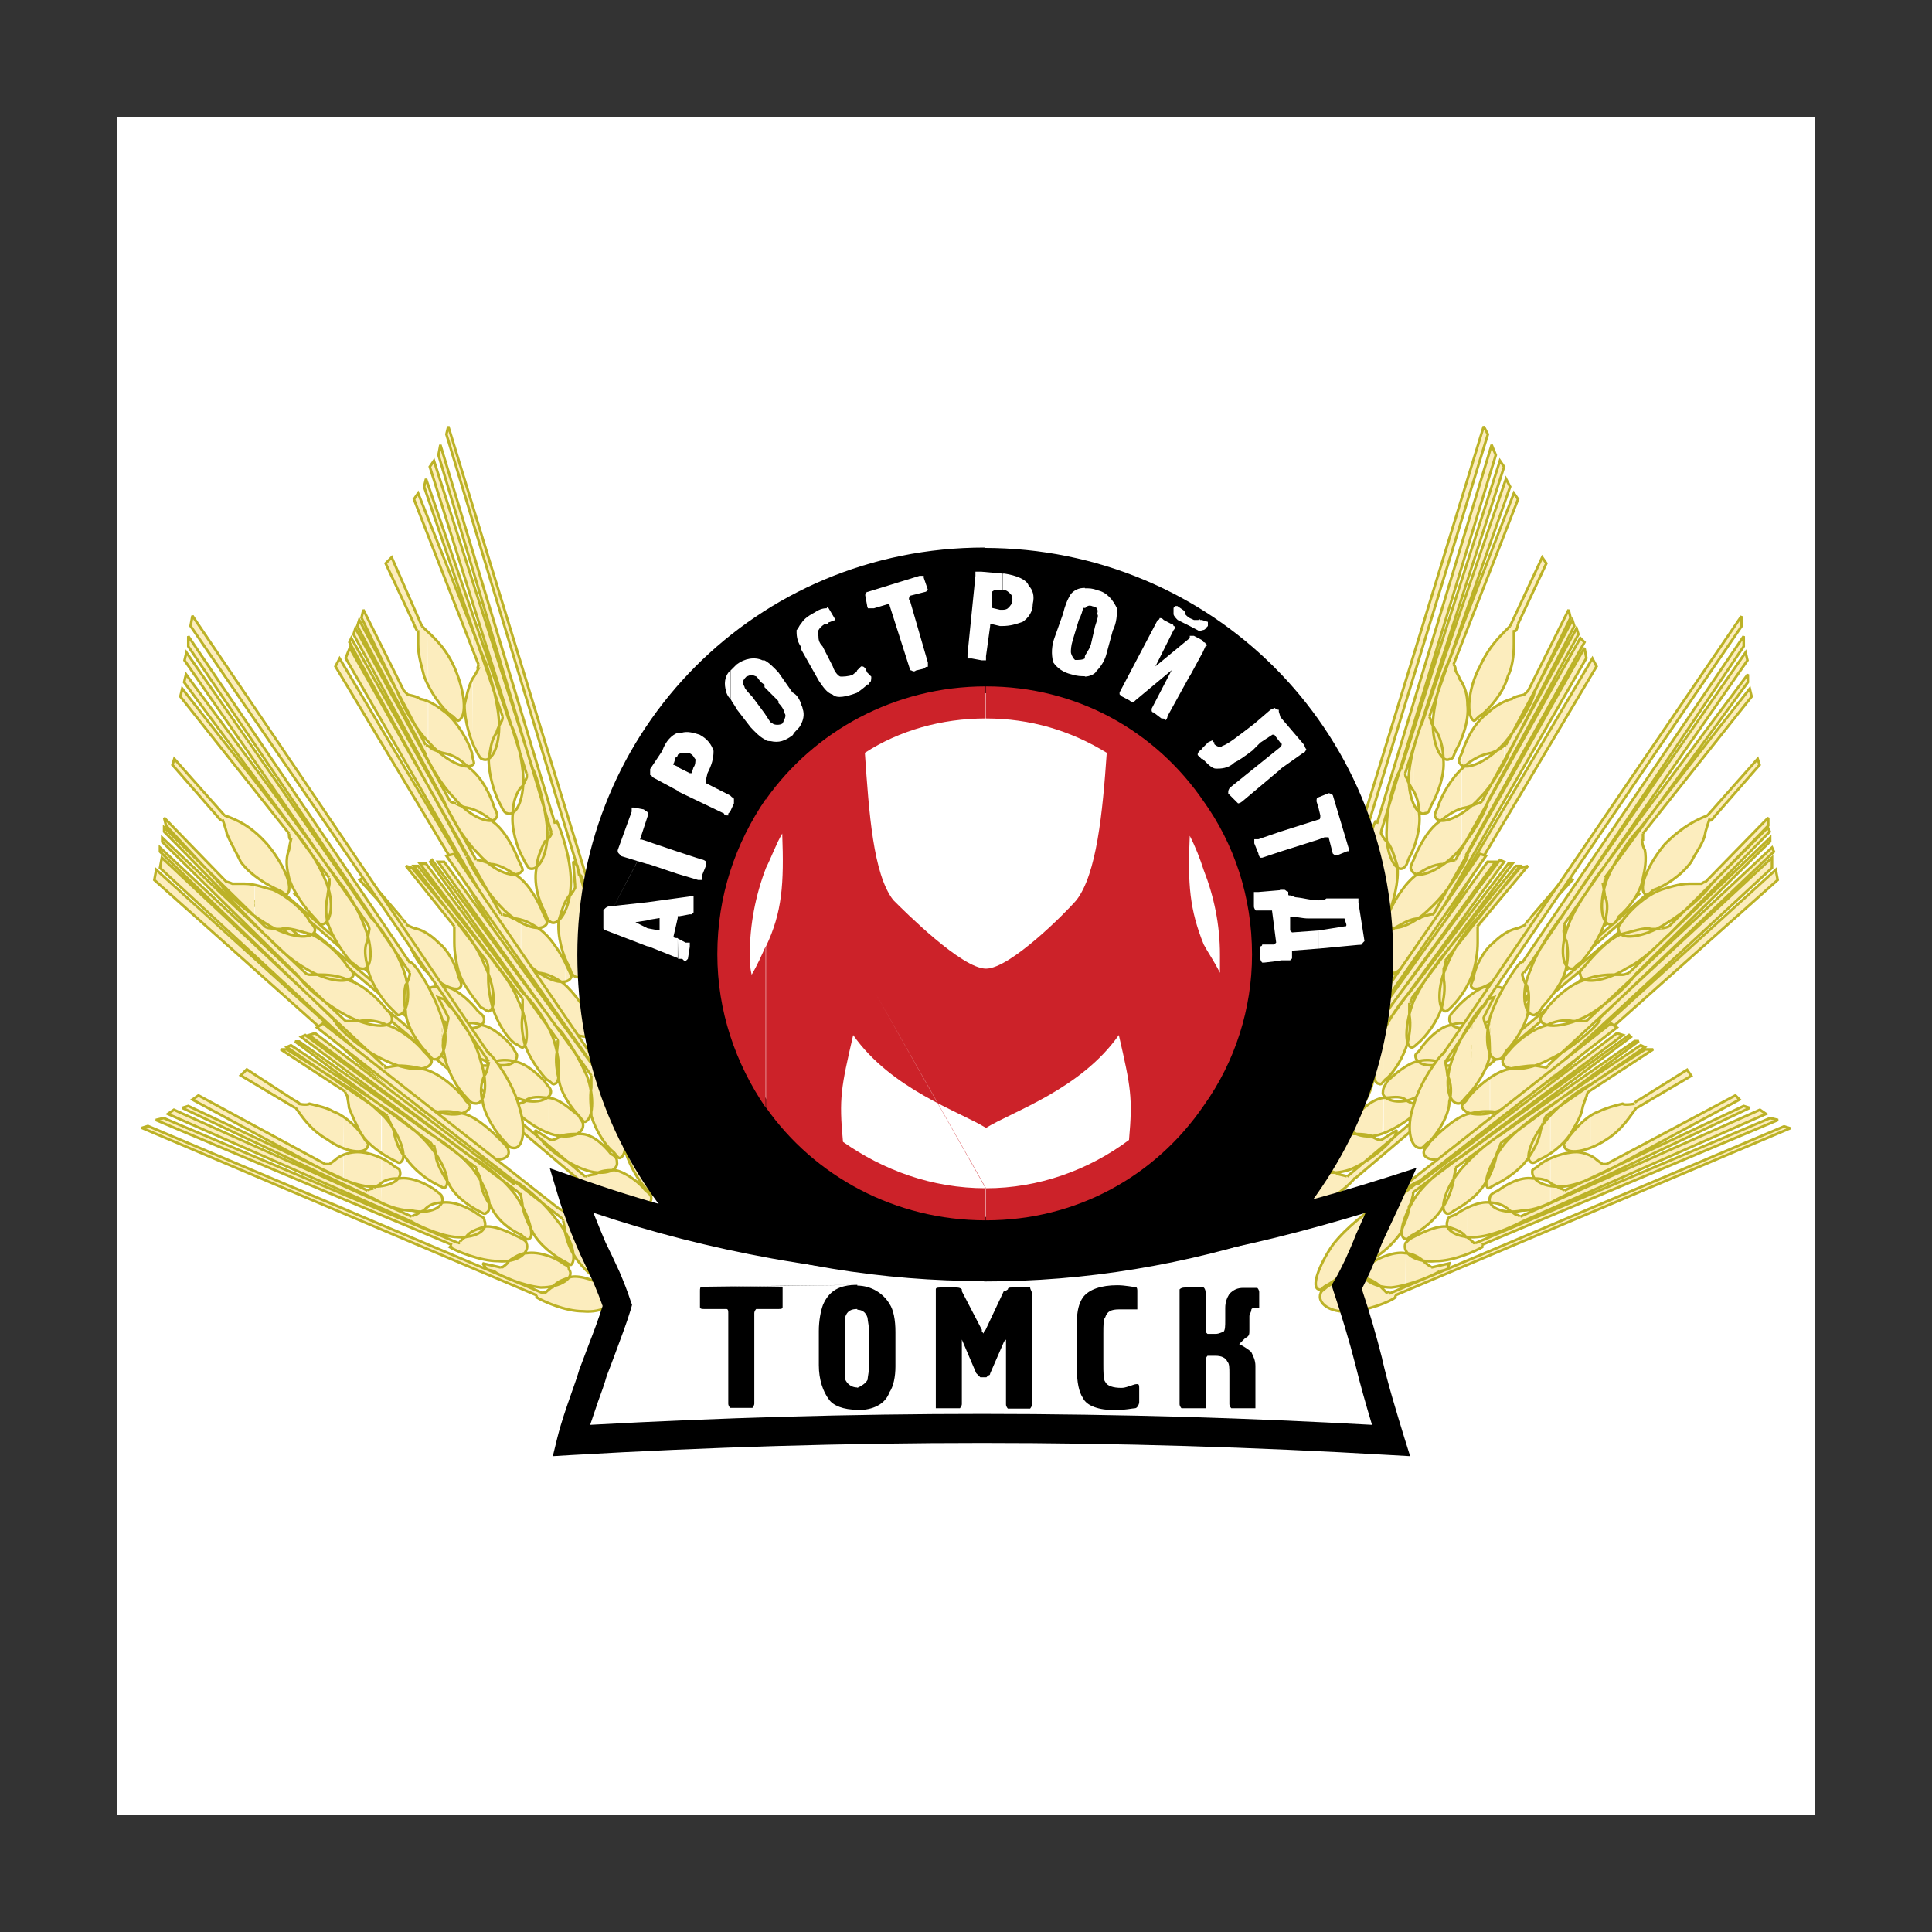 <?xml version="1.0" encoding="utf-8"?>
<!-- Generator: Adobe Illustrator 22.1.0, SVG Export Plug-In . SVG Version: 6.00 Build 0)  -->
<svg version="1.1" id="Layer_1" xmlns="http://www.w3.org/2000/svg" xmlns:xlink="http://www.w3.org/1999/xlink" x="0px" y="0px"
	 viewBox="0 0 512 512" style="enable-background:new 0 0 512 512;" xml:space="preserve">
<rect x="0" y="0" width="512" height="512" fill="#333333" stroke="none"/>
<style type="text/css">
	.st0{fill:#FFFFFF;}
	.st1{fill:#FCEDBE;}
	.st2{fill:none;stroke:#BCB227;stroke-width:0.686;stroke-miterlimit:2.613;}
	.st3{fill:#CC2229;}
</style>
<g>
	<path class="st0" d="M31,31h450v450H31V31z"/>
	<path class="st1" d="M153,264.2c1.6,2.1,2.7,4.8,3.7,6.4c0.5,1.1,1.1,2.1,0.5,2.7c-0.5,1.6-2.1,1.6-4.3,1.1V264.2z M153,258.9
		v-29.4l0.5,2.7h0.5c1.1,2.1,3.2,9.6,3.2,16.6C157.8,254.6,155.1,258.9,153,258.9z M153,228.9l5.9,20.3v0.5c0,0-1.1,2.1-1.6,2.1
		c-1.6,2.1-2.1,4.8-2.7,6.9c-0.5,3.2,1.1,9.1,2.1,11.7c0.5,1.1,1.1,2.1,1.6,2.7c2.7,1.1,5.3-3.7,5.3-10.2s-2.1-14.4-3.2-16
		c-0.5-0.5-0.5-0.5-0.5,0l-6.9-23.5L153,228.9L153,228.9L153,228.9z M149.7,261l3.2,3.2v10.2l-3.2-1.6V261L149.7,261z M153,223.6
		v5.3l-3.2-10.2v-5.3L153,223.6z M153,229.5l-1.1-1.1l0.5,6.4v0.5c0,0-1.1,2.1-1.6,2.1c-0.5,1.1-0.5,1.6-1.1,2.1v-15.5
		c0.5,2.7,1.6,6.4,1.6,9.6s-0.5,5.9-1.6,7.5V254c0,0.5,0.5,1.6,1.1,2.1c0.5,1.1,0.5,2.1,1.6,2.7h0.5V229.5L153,229.5z M149.7,259.9
		v-4.8c0,0,0.5,0.5,0.5,1.1c0.5,1.1,1.1,2.1,1.1,2.7C150.8,259.9,150.3,259.9,149.7,259.9L149.7,259.9z M139.1,256.7
		c0,0,2.7,0.5,3.2,1.1c2.7,0,5.3,1.6,6.9,2.7c0,0.5,0.5,0.5,0.5,0.5v11.7c-1.6-1.1-2.7-2.1-4.3-3.2c-3.2-3.2-5.9-7.5-7.5-10.2v-4.8
		L139.1,256.7z M149.7,213.4v5.3l-11.7-39v-5.3L149.7,213.4z M149.7,224.1c-0.4-2.2-1.1-4.4-2.1-6.4l-0.5,0.5l-9.1-31.5v5.9l8,27.8
		v0.5c0.5,0-1.1,2.1-1.6,2.1c-1.1,2.1-2.1,4.8-2.1,6.4c-1.1,4.3,0.5,9.6,2.1,12.3c0.5,1.1,0.5,2.1,1.6,2.7c1.1,0.5,2.7-0.5,3.7-3.2
		V254c-1.1-3.2-2.1-6.9-1.6-10.1c0.5-1.1,1.1-2.7,1.6-4.3L149.7,224.1L149.7,224.1L149.7,224.1z M149.7,255.1
		c-1.6-3.2-3.7-6.9-6.9-9.1c-1.1-0.5-3.2-1.6-4.8-2.7v-10.7c2.7,2.1,4.8,6.4,5.9,9.1c0.5,1.1,1.1,2.1,1.1,2.7
		c-0.5,2.1-3.7,1.6-6.9-0.5v9.6l1.6,1.6c3.7,3.7,8,5.3,10.1,4.8L149.7,255.1L149.7,255.1L149.7,255.1z M138,231.1v-2.7
		c0,1.1,0.5,1.6,0.5,2.1L138,231.1z M138,225.7c0,0.5,0.5,1.1,0.5,1.6c0.5,1.1,1.1,2.1,1.6,2.7c2.7,1.1,5.3-4.3,4.8-10.7
		c-0.5-5.9-2.7-13.4-3.7-15.5l-3.2-10.2v5.3l1.6,5.9v1.1c0,0-1.1,2.7-1.6,2.7v0.5v-9.6c0,1.6,0.5,3.2,0.5,5.3c0.5,2.7,0,5.3-0.5,7.5
		L138,225.7L138,225.7L138,225.7z M138,259.4c-1.1-1.6-1.6-3.2-1.6-3.7c-0.5,0,0,0,0,0L125.2,237v-3.7l12.8,21.4L138,259.4
		L138,259.4L138,259.4z M138,174.5v5.3l-12.8-41.7v-5.3L138,174.5L138,174.5z M138,186.7l-12.8-42.2v5.9l12.8,42.2V186.7L138,186.7z
		 M138,193.7l-12.8-40.1v5.3L138,199V193.7z M138,199.6c-1.1-2.7-1.6-5.3-2.7-7.5l-10.1-30.5v4.3l8,24c0,1.1-0.5,1.6-0.5,1.6
		s-1.1,2.1-1.1,2.7c-1.6,2.1-1.6,4.8-2.1,6.9c0,4.3,1.6,9.6,3.2,12.3c0.5,1.1,1.1,2.1,1.6,2.1c1.1,0.5,2.7-0.5,3.7-3.2v13.4
		c-1.6-2.7-2.7-6.9-2.1-10.2c0-2.1,0.5-4.3,2.1-6.4V199.6L138,199.6z M138,228.4v2.7c-2.1,1.6-7.5-0.5-11.2-4.8
		c-0.5-1.1-1.1-1.6-1.6-2.1v-8.5c3.2,2.1,5.9,2.7,6.4,1.1c0.5-0.5,0-1.6-0.5-2.7c-0.5-2.7-3.2-7.5-5.9-10.2v10.7
		c1.6,0.5,3.7,2.1,5.3,3.2c3.2,2.1,5.9,7.5,6.9,10.2C137.5,227.9,137.5,228.4,138,228.4L138,228.4z M138,232.7
		c-0.5-0.5-1.1-0.5-1.6-1.1c-1.6-1.1-4.3-2.7-6.4-2.7c-1.1-0.5-3.2-1.1-3.2-1.1h-0.5l-1.1-2.7v3.7l7.5,13.4h0.5
		c-0.5,0,2.1,0.5,2.7,1.1h2.1L138,232.7L138,232.7z M138,243.9c-1.6-0.5-3.2-1.6-4.8-3.2c-3.2-3.2-6.4-8-8-10.7v2.1l4.8,9.1
		c0,1.6,3.7,7.5,8,12.3L138,243.9L138,243.9L138,243.9z M125.2,202.8v-3.2c0,1.1,0.5,2.1,0.5,2.7
		C125.2,202.2,125.2,202.8,125.2,202.8L125.2,202.8z M125.2,196.4c0,1.1,0.5,1.6,1.1,2.7s1.1,2.1,1.6,2.1c2.7,1.1,4.8-4.3,4.3-10.7
		c-0.5-5.9-2.7-12.8-3.7-15.5l-3.2-8v4.3l1.6,4.8c0,0.5-0.5,1.1,0,1.1c0,0-1.1,2.1-1.6,2.7L125.2,196.4L125.2,196.4L125.2,196.4z
		 M125.2,237l-4.8-7.5v-3.7l4.8,7.5V237z M125.2,132.8v5.3l-4.8-15v-4.8L125.2,132.8z M125.2,144.5l-4.8-14.4v5.3l4.8,15V144.5z
		 M125.2,153.6v5.3l-4.8-14.4v-4.8L125.2,153.6z M125.2,161.6v4.3l-4.8-12.8v-4.3L125.2,161.6z M125.2,167l-4.8-11.8v4.3l4.8,11.8
		V167z M125.2,180.3v16c-1.1-3.2-2.1-6.4-2.1-9.6C123.6,185.1,123.6,182.5,125.2,180.3L125.2,180.3z M125.2,199.6
		c-1.1-2.1-2.7-5.9-4.8-8.5v9.6c1.6,0.5,2.7,1.6,3.7,2.7c0.5,0,0.5,0,1.1,0.5v10.7c-0.5-0.5-1.1-0.5-1.6-0.5c-0.5,0-3.2-1.1-2.7-1.1
		h-0.5v4.8l4.8,7.5v3.7l-4.8-8v3.7l4.8,7.5V230c-1.1-1.6-1.6-2.7-1.6-3.2l-3.2-5.9v-3.2c1.6,2.1,2.7,4.3,4.8,6.4v-8.5
		c-1.6-1.1-3.2-2.1-4.8-3.7v-9.6c2.1,1.1,3.7,1.1,4.8,0.5L125.2,199.6L125.2,199.6z M120.4,190.5c0.5,0,1.1,0.5,1.1,0.5
		c2.1-1.1,1.6-8.5-1.1-13.9V190.5L120.4,190.5z M120.4,229.5l-6.9-11.8V214l6.9,11.8V229.5L120.4,229.5z M120.4,118.4v4.8l-2.1-8
		l0.5-2.1L120.4,118.4z M120.4,130.1l-3.7-12.3l-0.5,2.7l4.3,15L120.4,130.1L120.4,130.1L120.4,130.1z M120.4,139.7l-5.3-17.6
		l-1.1,1.6l6.4,20.8L120.4,139.7L120.4,139.7z M120.4,148.8v4.3l-6.9-20.3v-4.3L120.4,148.8z M120.4,155.2v4.3l-6.9-18.2v-4.3
		L120.4,155.2z M120.4,177.1v13.4c0-0.6-0.5-1-1.1-1.1c-1.6-1.6-4.3-4.3-5.9-8v-13.9c2.1,1.6,4.8,4.3,6.9,9.1V177.1z M120.4,191
		l-2.1-2.1l-4.8-3.2v10.7c0,0.5,0.5,0.5,0.5,0.5c2.1,2.7,4.3,4.3,6.4,5.3v9.6v-0.5c-3.2-2.7-5.3-6.4-6.9-9.6v2.7l4.3,8l2.7,5.3v3.2
		l-6.9-12.8v-3.2l6.9,12.8v-4.8c0,0-0.5-0.5-1.1-0.5l-5.9-11.2v-3.7l1.1,1.1c0,0,2.7,1.1,3.2,1.1c1.1,0,2.1,0.5,2.7,1.1L120.4,191
		L120.4,191z M120.4,220.9l-6.9-12.3v3.7l6.9,12.3V220.9z M113.4,217.7l-24.6-41.1l1.1-2.1l23.5,39.5L113.4,217.7L113.4,217.7z
		 M113.4,128.5v4.3l-1.1-3.7l0.5-2.1L113.4,128.5z M113.4,137.1l-2.7-6.4l-1.1,1.6l3.7,9.1L113.4,137.1L113.4,137.1z M113.4,167.5
		l-1.6-1.6l-8-18.2l-1.6,1.6l7.5,16c1.1,2.7,1.1,1.6,1.1,1.6v3.7c0,3.2,1.1,6.4,1.6,8.5c0.5,0.5,0.5,1.6,1.1,2.1L113.4,167.5
		L113.4,167.5L113.4,167.5z M113.4,185.7c-0.5,0-1.6-0.5-2.1-0.5c-0.5-0.5-3.2-1.1-3.2-1.1L107,183l-10.7-21.4l-0.5,2.1l9.6,19.8
		c1.1,2.7,4.3,8.5,8,12.8V185.7z M113.4,197.4h-0.5l-17.6-33.1l-0.5,1.6l18.2,34.2c0,0.5,0.5,1.1,0.5,1.6v2.7L93.7,168l0.5-1.6
		l19.2,34.7L113.4,197.4L113.4,197.4z M113.4,204.9l-20.3-35.8l-0.5,1.1l20.8,37.9V204.9v3.7l-20.8-36.9l-1.1,2.7l21.9,37.9V204.9
		L113.4,204.9z"/>
	<path class="st2" d="M139.1,256.7c0,0,2.7,0.5,3.2,1.1c2.7,0,5.3,1.6,6.9,2.7c3.2,2.7,6.4,7.5,7.5,10.2c0.5,1.1,1.1,2.1,0.5,2.7
		c-0.5,2.7-6.4,1.1-11.7-3.7c-4.8-4.8-9.1-11.8-9.1-13.9c-0.5,0,0,0,0,0 M136.4,255.7l-47.5-79.1l1.1-2.1l49.1,82.3 M158.8,249.2
		v0.5c0,0-1.1,2.1-1.6,2.1c-1.6,2.1-2.1,4.8-2.7,6.9c-0.5,3.2,1.1,9.1,2.1,11.7c0.5,1.1,1.1,2.1,1.6,2.7c2.7,1.1,5.3-3.7,5.3-10.2
		s-2.1-14.4-3.2-16c-0.5-0.5-0.5-0.5-0.5,0 M159.9,247.1L118.8,113l-0.5,2.1l40.6,134.1 M130,241.2l-38.4-66.8l1.1-2.7l40,70.5
		 M132.7,242.3h0.5c-0.5,0,2.1,0.5,2.7,1.1c2.7,0,5.3,1.6,6.9,2.7c3.2,2.1,6.4,7.5,7.5,10.1c0.5,1.1,1.1,2.1,1.1,2.7
		c-1.1,2.7-6.9,1.1-11.7-3.7c-5.3-4.8-9.6-12.3-9.6-13.9 M152.4,234.8v0.5c0,0-1.1,2.1-1.6,2.1c-1.6,2.1-2.1,4.8-2.7,6.4
		c-0.5,4.3,1.1,9.6,2.7,12.3c0.5,1.1,0.5,2.1,1.6,2.7c2.1,1.1,5.3-3.7,4.8-10.1c0-6.9-2.1-14.4-3.2-16.6h-0.5 M153.5,232.1l-0.5-2.7
		l-1.1-1.1l0.5,6.4 M123.6,226.8l-31-56.6l0.5-1.1l33.1,58.8 M126.3,227.9h0.5c0,0,2.1,0.5,3.2,1.1c2.1,0,4.8,1.6,6.4,2.7
		c3.7,2.1,6.4,7.5,7.5,10.2c0.5,1.1,1.1,2.1,1.1,2.7c-1.1,2.7-6.9,1.1-11.7-3.7c-4.8-4.8-9.1-12.3-9.6-13.9 M147.1,218.3
		l-30.4-100.4l-0.5,2.7l29.9,99.9 M146,220.4v0.5c0.5,0-1.1,2.1-1.6,2.1c-1.1,2.1-2.1,4.8-2.1,6.4c-1.1,4.3,0.5,9.6,2.1,12.3
		c0.5,1.1,0.5,2.1,1.6,2.7c2.1,1.1,5.3-3.7,5.3-10.7c0-6.4-2.7-13.9-3.7-16l-0.5,0.5 M119.3,212.4c1.1,0.5,1.6,0.5,1.6,0.5
		c-0.5,0,2.1,1.1,2.7,1.1c2.7,0.5,5.3,2.1,6.9,3.7c3.2,2.1,5.9,7.5,6.9,10.2c0.5,1.1,1.1,2.1,1.1,2.7c-1.6,2.7-7.5,0.5-11.7-4.3
		c-4.8-4.8-8-11.2-9.1-13.9 M117.7,212.4l-24-44.3l0.5-1.6l25.1,45.9 M139.6,204.9v1.1c0,0-1.1,2.7-1.6,2.7
		c-1.6,2.1-2.1,4.8-2.1,6.9c-0.5,3.7,1.1,9.1,2.7,11.8c0.5,1.1,1.1,2.1,1.6,2.7c2.7,1.1,5.3-4.3,4.8-10.7
		c-0.5-5.9-2.7-13.4-3.7-15.5 M141.2,203.8L115,122.1l-1.1,1.6l25.6,81.2 M112.9,200.1l-18.2-34.2l0.5-1.6l17.6,33.1 M112.9,197.4
		c1.1,0.5,1.6,1.1,1.6,1.1s2.7,1.1,3.2,1.1c2.7,0.5,4.8,2.1,6.4,3.7c3.7,2.7,5.9,7.5,6.9,10.7c0.5,1.1,1.1,2.1,0.5,2.7
		c-1.1,2.1-6.9,0-11.2-5.3c-3.2-3.2-5.9-8-7.5-11.2 M135.3,192.1l-22.4-65.2l-0.5,2.1l20.8,60.9 M133.2,189.9c0,1.1-0.5,1.6-0.5,1.6
		s-1.1,2.1-1.1,2.7c-1.6,2.1-1.6,4.8-2.1,6.9c0,4.3,1.6,9.6,3.2,12.3c0.5,1.1,1.1,2.1,1.6,2.1c2.7,1.1,4.8-4.3,4.3-10.7
		c-0.5-4.8-1.6-9.6-3.2-12.8 M128.4,175l-17.6-44.3l-1.1,1.6l17.1,43.8 M126.8,176.1c0,0.5-0.5,1.1,0,1.1c0,0-1.1,2.1-1.6,2.7
		c-1.1,2.1-1.6,4.8-2.1,6.9c0,4.3,1.6,9.6,3.2,12.3c0.5,1.1,1.1,2.1,1.6,2.1c2.7,1.1,4.8-4.3,4.3-10.7c-0.5-5.9-2.7-12.8-3.7-15.5
		 M107,183l1.1,1.1c0,0,2.7,0.5,3.2,1.1c2.7,0.5,4.8,2.1,6.9,3.7c3.2,2.7,5.9,7.5,6.9,10.7c0,1.1,0.5,2.1,0.5,2.7
		c-1.1,2.1-6.9,0-11.7-5.3c-4.3-4.3-7.5-10.7-8.5-13.4 M105.4,183.5l-9.6-19.8l0.5-2.1L107,183 M109.7,165.4
		c1.1,2.7,1.1,1.6,1.1,1.6v3.7c0,3.2,1.1,6.4,1.6,8.5c1.6,4.3,4.8,8.5,6.9,10.2c1.1,0.5,1.6,1.6,2.1,1.6c2.7-1.1,1.6-8.5-1.1-14.4
		c-2.7-5.9-6.4-8.5-8.5-10.7 M111.8,165.9l-8-18.2l-1.6,1.6l7.5,16"/>
	<path class="st1" d="M165.8,294.7v0.5c0,0-0.5,2.1-0.5,3.2c-0.5,2.1,0,4.8,0.5,6.9c1.1,3.7,3.7,8,5.3,9.6c1.1,1.1,1.6,1.6,2.1,1.6
		c2.1,0,2.1-6.4,0-12.3c-2.1-5.9-6.4-11.8-7.5-12.8c0,0-0.5,0-0.5,0.5l-19.8-28.8v2.7L165.8,294.7L165.8,294.7z M145.5,305.9v-1.6
		c2.1,1.6,5.9,4.8,9.6,5.9c4.3,1.6,9.1,0.5,8.5-2.1c0-1.1-0.5-1.6-1.6-2.1c-1.6-2.1-4.8-5.3-8-5.3c-1.6,0-3.7,0-5.3,0.5
		c-0.5,0.5-2.1,1.1-2.1,1.1H146l-0.5-0.5v2.1l9.6,8h0.5c-0.5,0,1.6-0.5,2.1-0.5c1.6-1.1,3.7-1.1,5.3-1.1c2.7,0.5,6.4,3.2,8,5.3
		c0.5,0.5,1.6,1.1,1.6,2.1c0,2.7-4.3,4.3-9.1,2.1c-4.3-1.6-9.6-5.9-10.7-7.5L145.5,305.9z M145.5,300.5v-9.6c2.7,0.5,6.4,3.2,8,4.8
		c0.5,1.1,1.1,1.6,1.1,2.1c0.5,2.7-3.7,4.3-8.5,2.7L145.5,300.5L145.5,300.5L145.5,300.5z M145.5,290.4v-2.1c0,0,0.5,0.5,0.5,1.1
		S146,289.8,145.5,290.4z M145.5,286.6v-13.9c0.5,0.5,0.5,1.6,1.1,2.1c2.1,5.9,2.1,12.3,0.5,12.3C146.5,287.7,146,287.2,145.5,286.6
		L145.5,286.6z M145.5,272.2v-2.7l2.1,2.7c1.6,1.1,5.3,6.9,8,12.8c2.1,5.9,1.6,11.7-0.5,12.3c-0.5,0-1.1-1.1-1.6-1.6
		c-1.6-1.6-4.8-5.9-5.3-9.6c-0.5-2.1-1.1-4.8-0.5-7.5c0-0.5,0.5-3.2,0-3.2L145.5,272.2L145.5,272.2z M145.5,269.5v-2.7l11.2,15
		c1.1,1.1,5.3,6.9,7.5,12.8c2.1,5.9,2.1,11.7,0,12.3c-0.5,0-1.1-1.1-1.6-1.6c-2.1-1.6-4.8-5.9-5.9-9.6c0-2.1-0.5-4.8,0-7.5V285
		L145.5,269.5L145.5,269.5z M145.5,263.1l-16.6-24v3.2l16.6,23.5V263.1L145.5,263.1z M145.5,266.9v2.7l-16.6-23v-2.7L145.5,266.9z
		 M145.5,269.5v2.7l-16.6-23v-1.6L145.5,269.5z M145.5,272.7v13.9c0-0.5-0.5-0.5-0.5-0.5c-1.6-1.6-4.8-5.9-5.9-9.6
		c-0.5-2.1-1.1-4.8-0.5-7.5v-3.2v-1.1l-9.6-12.3v-2.1l9.6,12.8C140.1,264.2,143.3,268.5,145.5,272.7L145.5,272.7z M145.5,288.2
		c-0.5-0.5-0.5-1.1-1.1-1.6c-1.6-1.6-4.8-4.8-8-5.3c-1.6-0.5-3.7-0.5-5.3,0c-0.5,0.5-1.6,1.1-2.1,1.1v3.2l8.5,6.9
		c0,0,2.1-0.5,2.1-1.1c2.1-1.1,4.3-0.5,5.3-0.5h0.5v9.6c-4.3-2.1-9.1-5.9-10.1-7.5v-0.5l-6.4-5.3v-1.6c2.6,1.9,5.3,3.7,8,5.3
		c3.7,1.6,7.5,1.1,8.5-0.5V288.2z M145.5,301.6l-3.7-2.1l0.5,1.6l2.1,1.6h-0.5c0.5,0.5,1.1,1.1,1.6,1.6v1.6L128.9,292v-2.1
		l16.6,13.9V301.6z M128.9,281.3c4.3,1.6,8,0.5,8-1.6c0-0.5-0.5-1.1-1.1-2.1c-1.6-2.1-4.3-4.8-6.9-5.9V281.3z M128.9,267.9v-11.8
		c2.1,5.9,2.1,11.2,0.5,11.8H128.9L128.9,267.9z M128.9,254.6v-2.1l2.1,2.7c2.1,2.7,4.8,5.9,6.4,10.2c2.7,5.3,2.7,11.7,1.1,12.3
		c-0.5,0-1.1-0.5-2.1-1.1c-2.1-1.6-4.8-5.9-5.9-9.6c-0.5-2.1-1.1-4.8-1.1-7.5v-2.7C129.5,256.7,129.5,255.7,128.9,254.6L128.9,254.6
		z M128.9,239.1l-5.9-8.5v3.7l5.9,8V239.1L128.9,239.1z M128.9,243.9v2.7l-5.9-8v-2.7L128.9,243.9z M128.9,247.6v1.6l-5.9-7.5v-2.1
		L128.9,247.6L128.9,247.6z M128.9,250.3l-5.9-7.5v1.6l5.9,8V250.3L128.9,250.3z M128.9,252.4v2.1l-5.9-7.5V261
		c1.6,2.7,3.2,4.8,4.3,5.9c0.5,0,1.1,1.1,1.6,1.1v-11.8c0,0,0-0.5-0.5-0.5c-1-3.4-2.8-6.5-5.3-9.1V245L128.9,252.4L128.9,252.4z
		 M128.9,271.7v9.6c-0.5,0-0.5,0-1.1-0.5c-1.6-0.5-3.2-1.6-4.8-2.7v-5.3c3.2,0,5.3-1.1,5.3-2.7c0-1.1-1.1-1.6-1.6-2.1
		c-1.1-1.1-2.1-2.7-3.7-3.7v6.9c1.6,0,3.2,0,4.8,0.5L128.9,271.7L128.9,271.7z M128.9,282.4h-1.1l-4.8-4.3v2.1l3.7,2.7
		c0,0.5,1.1,1.6,2.1,2.7v1.6l-5.9-4.8v-1.6l5.9,4.8L128.9,282.4L128.9,282.4L128.9,282.4z M128.9,289.8v2.1l-5.9-4.8V285
		L128.9,289.8z M123,230.5l-2.7-4.3v3.7l2.7,4.3V230.5z M123,235.9v2.7l-2.7-3.7v-3.2L123,235.9z M123,239.6l-2.7-3.7v1.6l2.7,4.3
		V239.6z M123,242.8v1.6l-2.7-3.7v-2.1L123,242.8z M123,245v1.6c-0.5-1.1-1.6-2.1-2.1-2.7l-0.5-0.5v-2.1L123,245z M123,247.1
		l-2.7-3.7v6.4c0,2.7,0.5,5.3,1.1,7.5c0.5,1.6,1.1,2.7,1.6,3.7V247.1L123,247.1z M123,264.2v6.9l-0.5,0.5c-0.5,0-1.6,0.5-2.1,0.5
		v3.2l2.7,2.7v2.1l-2.7-2.7v-2.1c0.5,1.1,1.6,1.6,2.7,2.7v-5.3c-0.5-0.5-1.6-0.5-2.7-1.1v-9.6C121.4,262.6,122.5,263.1,123,264.2
		L123,264.2z M123,280.8l-2.7-2.7v2.1l2.7,2.1V280.8L123,280.8z M123,285v2.1l-2.7-2.7v-2.1L123,285z M120.4,262.1v-6.4
		c0.5,1.1,1.1,2.1,1.1,3.2c0.5,1.1,1.1,2.1,0.5,2.7C122,262.1,120.9,262.1,120.4,262.1L120.4,262.1z M120.4,226.3l-2.1,0.5l2.1,3.2
		V226.3z M120.4,231.6v3.2l-4.3-6.4h1.6L120.4,231.6z M120.4,235.9v1.6l-6.4-9.1l0.5-0.5L120.4,235.9z M120.4,238.6v2.1l-9.1-11.8
		h1.6L120.4,238.6L120.4,238.6z M120.4,241.2l-9.6-11.8h-1.1l10.7,13.9v2.1l-12.8-16l1.6,0.5l11.2,13.4L120.4,241.2L120.4,241.2z
		 M120.4,255.7c-1.1-2.1-2.7-4.8-4.3-5.9c-1.6-1.6-3.7-3.2-5.9-3.7c-0.5,0-2.7-1.1-2.7-1.1s0.5,0-1.1-1.6l-9.6-11.2l-1.6,1.1
		l11.2,12.3c1.1,2.7,2.1,6.4,5.3,10.7c2.7,3.2,6.4,5.3,8.5,5.9L120.4,255.7L120.4,255.7L120.4,255.7z M120.4,262.1
		c-0.5,0-1.1,0-1.6-0.5c-1.6,0-3.7-0.5-5.3,0.5c-0.5,0-2.7,0.5-2.7,0.5h-0.5L83,235.4l-1.6,0.5l27.8,27.8c1.6,1.6,5.9,5.9,9.6,7.5
		c0.5,0.5,1.1,0.5,1.6,0.5L120.4,262.1L120.4,262.1z M120.4,272.2v3.2L75.5,237h-1.6l46.5,40.6v-2.1c-0.5,0-0.5-0.5-1.1-0.5
		L78.2,237l1.6-0.5l39,35.8L120.4,272.2L120.4,272.2z M120.4,278.1L72.3,238h-2.1l50.2,42.2L120.4,278.1l0,4.3l-52.3-43.8l-1.6,0.5
		l53.9,45.4L120.4,278.1L120.4,278.1z"/>
	<path class="st2" d="M165.8,294.7v0.5c0,0-0.5,2.1-0.5,3.2c-0.5,2.1,0,4.8,0.5,6.9c1.1,3.7,3.7,8,5.3,9.6c1.1,1.1,1.6,1.6,2.1,1.6
		c2.1,0,2.1-6.4,0-12.3c-2.1-5.9-6.4-11.8-7.5-12.8c0,0-0.5,0-0.5,0.5 M165.2,292l-44.8-65.7l-2.1,0.5l47.5,67.8 M155.1,311.7h0.5
		c-0.5,0,1.6-0.5,2.1-0.5c1.6-1.1,3.7-1.1,5.3-1.1c2.7,0.5,6.4,3.2,8,5.3c0.5,0.5,1.6,1.1,1.6,2.1c0,2.7-4.3,4.3-9.1,2.1
		c-4.3-1.6-9.6-5.9-10.7-7.5 M153,312.3l-86.5-73.2l1.6-0.5l87,73.2 M156.7,281.8l-39-53.4h-1.6l40.6,56.6 M156.7,285v3.2
		c-0.5,2.7,0,5.3,0,7.5c1.1,3.7,3.7,8,5.9,9.6c0.5,0.5,1.1,1.6,1.6,1.6c2.1-0.5,2.1-6.4,0-12.3s-6.4-11.8-7.5-12.8 M146,302.1h0.5
		c0,0,1.6-0.5,2.1-1.1c1.6-0.5,3.7-0.5,5.3-0.5c3.2,0,6.4,3.2,8,5.3c1.1,0.5,1.6,1.1,1.6,2.1c0.5,2.7-4.3,3.7-8.5,2.1
		c-4.8-1.6-10.1-5.9-11.2-7.5h0.5 M144.4,302.7l-2.1-1.6l-0.5-1.6l4.3,2.7 M147.6,272.2l-33.1-44.3l-0.5,0.5l33.6,47 M147.6,275.4
		c0.5,0,0,2.7,0,3.2c-0.5,2.7,0,5.3,0.5,7.5c0.5,3.7,3.7,8,5.3,9.6c0.5,0.5,1.1,1.6,1.6,1.6c2.1-0.5,2.7-6.4,0.5-12.3
		c-2.7-5.9-6.4-11.8-8-12.8 M135.3,292.5L70.2,238h2.1l65.1,54.5 M137.5,292.5c0,0,2.1-0.5,2.1-1.1c2.1-1.1,4.3-0.5,5.3-0.5
		c3.2,0,6.4,3.2,8.5,4.8c0.5,1.1,1.1,1.6,1.1,2.1c0.5,2.7-3.7,4.3-8.5,2.7c-4.8-1.6-9.6-5.9-10.7-7.5v-0.5 M138.5,264.7v4.3
		c-0.5,2.7,0,5.3,0.5,7.5c1.1,3.7,4.3,8,5.9,9.6c1.1,0.5,1.6,1.6,2.1,1.1c1.6,0,1.6-6.4-0.5-12.3c-2.1-5.3-5.9-10.2-8-11.8
		 M138.5,263.1l-25.6-34.2h-1.6l27.2,35.8 M127.9,282.4h1.1c0,0,1.6-0.5,2.1-1.1c1.6-0.5,3.7-0.5,5.3,0c3.2,0.5,6.4,3.7,8,5.3
		c0.5,1.1,1.6,1.6,1.6,2.7c0,2.1-4.3,3.7-9.1,1.6c-4.3-2.1-9.1-5.9-10.1-8 M126.8,282.9L73.9,237h1.6l52.3,45.4 M131.1,255.1
		l-20.3-25.6h-1.1l19.2,25.1 M128.9,254.6c0.5,1.1,0.5,2.1,0.5,2.1v2.7c0,2.7,0.5,5.3,1.1,7.5c1.1,3.7,3.7,8,5.9,9.6
		c1.1,0.5,1.6,1.1,2.1,1.1c1.6-0.5,1.6-6.9-1.1-12.3c-1.6-4.3-4.3-7.5-6.4-10.2 M119.3,274.9L78.2,237l1.6-0.5l39,35.8 M118.8,272.2
		h1.1c0,0,2.1-0.5,2.7-0.5c1.6-1.1,3.7-0.5,5.3,0c2.7,0.5,6.4,3.7,8,5.9c0.5,1.1,1.1,1.6,1.1,2.1c0,2.7-4.3,3.7-9.1,1.1
		c-3.2-1.1-6.4-3.7-8.5-5.9 M109.2,263.7l-27.8-27.8l1.6-0.5l27.2,27.2 M110.2,262.6h0.5c0,0,2.1-0.5,2.7-0.5
		c1.6-1.1,3.7-0.5,5.3-0.5c3.2,1.1,6.4,4.3,8,6.4c0.5,0.5,1.6,1.1,1.6,2.1c0,2.7-4.8,3.2-9.6,1.1c-3.7-1.6-8-5.9-9.6-7.5
		 M120.4,245.5v4.3c0,2.7,0.5,5.3,1.1,7.5c1.1,3.7,4.3,7.5,5.9,9.6c1.1,0.5,1.6,1.1,2.1,1.1c2.1-0.5,1.6-6.9-1.1-12.3
		c-2.1-5.3-5.9-10.1-7.5-11.8 M120.9,243.9L109.2,230l-1.6-0.5l12.8,16 M106.5,243.4c1.6,1.6,1.1,1.6,1.1,1.6s2.1,1.1,2.7,1.1
		c2.1,0.5,4.3,2.1,5.9,3.7c2.7,2.1,4.8,6.4,5.3,9.1c0.5,1.1,1.1,2.1,0.5,2.7c-1.1,1.6-6.4-1.1-10.1-5.3c-3.2-4.3-4.3-8-5.3-10.7
		 M106.5,245.5l-11.2-12.3l1.6-1.1l9.6,11.2"/>
	<path class="st1" d="M122.5,295.2h0.5c3.7,1.1,8,5.3,10.1,7.5c1.1,1.1,1.6,1.6,1.6,2.7c0,2.7-6.4,2.7-12.3-0.5L122.5,295.2
		c1.1-0.5,2.1-1.1,2.1-2.1c0-0.5-1.1-1.1-1.6-2.1c-0.5-0.5-0.5-0.5-0.5-1.1L122.5,295.2L122.5,295.2z M122.5,289.3v-18.2l6.9,10.2
		c-0.5,0.5-0.5,0.5,0,0.5c0,0-0.5,2.7-1.1,3.2c-1.1,2.1-1.1,4.8-0.5,6.9c0.5,3.7,3.7,8.5,5.9,10.7c0.5,0.5,1.1,1.6,2.1,1.6
		c2.7,0.5,3.7-4.8,1.6-11.2c-1.6-5.9-6.4-12.8-8-13.9c0-0.5,0,0,0,0l-6.9-10.7v2.1c1.6,3.2,3.7,6.9,4.8,10.7
		c2.1,6.4,1.1,11.7-1.6,11.2c-1.1,0-1.6-1.1-2.7-2.1C123,290.4,122.5,289.8,122.5,289.3L122.5,289.3z M117.2,294.1
		c1.6,0,3.7,0.5,5.3,1.1v-5.3c-1.6-1.1-3.2-3.2-5.3-4.3V294.1z M122.5,304.8c-2.1-1.1-3.7-2.1-5.3-3.2v-6.9c2.1,0.5,3.7,0.5,5.3,0.5
		V304.8z M122.5,268.5l-5.3-7.5v2.7l5.3,7.5v18.2c-2.1-2.1-4.8-6.4-4.8-9.6c-0.5-2.1-0.5-4.8,0.5-6.9c0-0.5,0.5-2.7,0.5-2.7v-0.5
		l-1.6-3.7v-1.6l0.5,0.5l1.6,2.1c0.5,0.5,1.6,2.1,3.2,3.7L122.5,268.5L122.5,268.5z M117.2,279.7c1.1-2.1,1.6-5.9,0-10.2V269V279.7
		L117.2,279.7z M112.4,294.7C112.4,294.7,112.9,294.7,112.4,294.7h3.2c0.5,0,1.1-0.5,1.6-0.5v-8.5c-1.6-1.1-2.7-1.6-4.3-2.1
		c-2.1-0.5-4.8-1.1-7.5-1.1c-0.5,0-3.2,0.5-3.2,0.5s0-0.5-0.5-0.5l-9.1-8.5v-3.2h2.7c2.1-0.5,5.3,0,7.5,1.1c3.7,1.1,8,4.8,9.6,6.9
		c1.1,1.1,2.1,2.1,2.1,2.7c-0.5,2.7-6.4,2.7-12.8-0.5c-3.2-1.6-6.4-3.7-9.1-5.9v1.6l6.4,5.9c1.1,1.6,6.9,7.5,13.3,10.7
		c1.6,0.5,3.2,1.1,4.8,1.6v6.9c-4.3-2.7-7.5-5.9-8-6.9v-0.5l-16.6-15V277L112.4,294.7L112.4,294.7z M117.2,261v2.7l-24.6-35.8v-2.7
		L117.2,261z M117.2,264.2v1.6l-1.1-1.6H117.2z M117.2,269c-2.1-5.9-6.4-12.8-8-13.9h-0.5l-16-23.5v2.7l16,23.5v0.5
		c0,0-0.5,2.1-1.1,2.7c-0.5,2.3-0.5,4.7,0,6.9c0,3.7,3.2,8.5,5.3,10.7c1.1,1.1,1.6,2.1,2.1,2.1c1.1,0,1.6-0.5,2.1-1.1V269z
		 M92.6,269.5c5.9,2.7,11.2,2.7,11.2,0.5c0-1.1-0.5-1.6-1.6-2.7c-1.6-2.1-5.9-6.4-9.6-7.5V269.5L92.6,269.5z M92.6,259.4
		c0.5,0,1.1-0.5,1.1-1.1c0-0.5-0.5-1.1-1.1-1.6V259.4L92.6,259.4z M92.6,254.6c0.5,0,0.5,0,0.5,0.5c1.1,0.5,1.6,1.6,2.7,1.6
		c2.7,0.5,3.2-5.3,0.5-11.7c-1.1-2.1-2.1-4.8-3.7-6.9L92.6,254.6L92.6,254.6L92.6,254.6z M92.6,238l4.8,6.9c0.5,0.5,0.5,1.6,0.5,1.1
		c0,0-0.5,2.7-0.5,3.2c-1.1,2.1-0.5,4.8,0,6.9c0.5,3.7,3.7,8.5,5.9,10.7l2.1,2.1c2.7,0,3.7-5.9,1.6-11.8c-2.1-5.9-6.4-11.7-8.5-13.9
		l-5.9-8.5L92.6,238L92.6,238L92.6,238z M92.6,279.2l-25.1-21.9v-2.7L92.6,277V279.2L92.6,279.2z M92.6,225.2v2.7L67.5,191v-2.7
		L92.6,225.2L92.6,225.2z M92.6,231.6l-25.1-36.9v2.7l25.1,36.9V231.6z M92.6,234.8l-25.1-35.3v2.7L92.6,238L92.6,234.8L92.6,234.8z
		 M92.6,238c-1.1-1.6-2.1-3.2-2.7-4.3l-22.4-29.9v2.7l19.8,26.2v1.6c0,0-0.5,2.7-0.5,3.2c-0.5,2.3-0.5,4.7,0,6.9
		c1.1,3.7,3.7,7.5,5.9,10.1V238L92.6,238z M92.6,256.7c0-0.5-0.5-0.5-0.5-0.5c-1.6-2.7-5.9-6.9-9.6-8.5c-2.1-0.5-4.8-1.6-7.5-1.6
		c-0.5,0.5-3.2,0-3.2,0s-1.1,0-1.6-0.5l-2.7-2.1v2.1l3.2,2.7c2.1,2.7,6.4,6.4,10.1,8.5c4.8,3.2,9.6,3.7,11.7,2.7V256.7L92.6,256.7z
		 M92.6,259.9c-2.1-1.1-4.8-1.6-7.5-1.6h-3.2c0,0-0.5,0-1.1-0.5l-13.3-12.3v2.1l11.2,10.7c1.6,2.7,6.9,7.5,12.8,10.7
		c0,0,0.5,0.5,1.1,0.5L92.6,259.9L92.6,259.9L92.6,259.9z M92.6,270.6v3.2l-25.1-23v2.7l25.1,23v-1.6c-2.1-2.1-3.7-3.7-3.7-4.3
		c-0.5,0,0,0,0,0l-21.4-20.3v-2.1l24,22.4h0.5L92.6,270.6L92.6,270.6z M67.5,242.8v-8.5c2.1,0.5,3.2,1.1,4.8,1.6
		c3.7,1.6,8,5.3,9.6,8c0.5,1.1,1.6,1.6,1.6,2.7c-0.5,2.7-6.9,2.1-12.8-1.6C69.7,244.4,68.6,243.9,67.5,242.8L67.5,242.8z
		 M67.5,232.1c2.1,2.1,4.8,3.2,6.4,3.7c1.1,0.5,2.1,1.6,2.1,1.1c2.1-1.6-1.1-8.5-5.3-13.4c-1.1-1.1-2.1-2.1-3.2-2.7V232.1z
		 M67.5,209.7l9.1,11.2c0,0.5,0,1.6,0.5,1.6c0,0-0.5,2.1-0.5,2.7c-1.1,2.7-0.5,5.3,0,7.5c1.1,3.7,4.3,8,6.4,10.2
		c1.1,1.1,1.6,2.1,2.1,2.1c2.7,0,3.7-5.9,1.1-11.8c-2.1-5.3-6.4-11.2-8.5-13.4L67.5,207L67.5,209.7L67.5,209.7L67.5,209.7z
		 M67.5,257.3l-26.7-24l0.5-2.7l26.2,24L67.5,257.3L67.5,257.3z M67.5,188.3v2.7l-17.1-25.1l0.5-2.7L67.5,188.3L67.5,188.3z
		 M67.5,194.8l-17.6-26.2v2.7l17.6,26.2V194.8L67.5,194.8z M67.5,199.6l-18.2-26.7l-0.5,2.1l18.7,27.2V199.6L67.5,199.6z
		 M67.5,203.8l-18.2-25.1l-0.5,2.1l18.7,25.6V203.8L67.5,203.8z M67.5,207l-19.2-24.6l-0.5,2.1l19.8,25.1V207z M67.5,220.9
		c-2.7-2.7-5.9-3.7-8-4.8l-13.3-15l-0.5,1.6l11.7,13.4c1.6,2.1,1.6,1.1,1.6,1.1s1.1,3.2,1.1,3.7c1.1,2.7,2.7,5.3,3.7,7.5
		c1.1,1.6,2.7,2.7,3.7,3.7L67.5,220.9L67.5,220.9z M67.5,234.3h-5.9c0,0-1.1-0.5-1.6-0.5l-16.6-17.1l0.5,2.1l14.4,15.5
		c1.6,2.1,5.3,5.9,9.1,8.5V234.3L67.5,234.3z M67.5,243.4l-24-24v1.1l24,25.1V243.4z M67.5,245.5L43,222v1.1l24.6,24.6V245.5z
		 M67.5,248.2l-25.1-23.5v1.1l25.1,24.6V248.2v2.7L43,227.3l-0.5,2.7l25.1,23.5V248.2z"/>
	<path class="st2" d="M112.4,294.7C112.4,294.7,112.9,294.7,112.4,294.7h3.2c2.7-0.5,5.3,0,7.5,0.5c3.7,1.1,8,5.3,10.1,7.5
		c1.1,1.1,1.6,1.6,1.6,2.7c0,2.7-6.4,2.7-12.3-0.5c-5.9-3.2-12.3-8.5-13.3-10.2v-0.5 M109.2,294.1l-68.3-60.9l0.5-2.7l71,64.1
		 M129.5,281.3c-0.5,0.5-0.5,0.5,0,0.5c0,0-0.5,2.7-1.1,3.2c-1.1,2.1-1.1,4.8-0.5,6.9c0.5,3.7,3.7,8.5,5.9,10.7
		c0.5,0.5,1.1,1.6,2.1,1.6c2.7,0.5,3.7-4.8,1.6-11.2c-1.6-5.9-6.4-12.8-8-13.9c0-0.5,0,0,0,0 M129.5,279.2L51,163.2l-0.5,2.7
		l79,115.4 M99,282.4L42.4,230l0.5-2.7l58.7,55 M101.7,282.4c0.5,0,0.5,0.5,0.5,0.5s2.7-0.5,3.2-0.5c2.7,0,5.3,0.5,7.5,1.1
		c3.7,1.1,8,4.8,10.1,7.5c0.5,1.1,1.6,1.6,1.6,2.1c-0.5,2.7-6.4,3.2-12.3,0c-6.4-3.2-12.3-9.1-13.3-10.7 M118.8,269.5v0.5
		c0,0-0.5,2.1-0.5,2.7c-1.1,2.1-1.1,4.8-0.5,6.9c0.5,3.7,3.2,8.5,5.3,10.7c1.1,1.1,1.6,2.1,2.7,2.1c2.7,0.5,3.7-4.8,1.6-11.2
		c-1.6-6.4-6.4-12.8-8-14.4 M119.3,266.9l-1.6-2.1l-1.6-0.5l2.7,5.3 M88.9,270.6l-46.5-44.9v-1.1l49.1,45.9 M91.5,270.6h3.7
		c2.1-0.5,5.3,0,7.5,1.1c3.7,1.1,8,4.8,9.6,6.9c1.1,1.1,2.1,2.1,2.1,2.7c-0.5,2.7-6.4,2.7-12.8-0.5c-5.9-2.7-12.3-8.5-12.8-10.2
		c-0.5,0,0,0,0,0 M108.6,255.1l-58.7-86.5v2.7l58.7,86.5 M108.6,257.8v0.5c0,0-0.5,2.1-1.1,2.7c-0.5,2.3-0.5,4.7,0,6.9
		c0,3.7,3.2,8.5,5.3,10.7c1.1,1.1,1.6,2.1,2.1,2.1c2.7,0.5,4.3-5.3,2.1-11.2c-2.1-6.4-6.4-13.4-8-14.4h-0.5 M80.9,257.8
		c0.5,0.5,1.1,0.5,1.1,0.5h3.2c2.7,0,5.3,0.5,7.5,1.6c3.7,1.1,8,5.3,9.6,7.5c1.1,1.1,1.6,1.6,1.6,2.7c0,2.7-6.4,2.1-12.3-1.1
		c-5.9-3.2-11.2-8-12.8-10.7 M78.7,258.3L43,223.1V222l37.9,35.8 M97.4,245c0.5,0.5,0.5,1.6,0.5,1.1c0,0-0.5,2.7-0.5,3.2
		c-1.1,2.1-0.5,4.8,0,6.9c0.5,3.7,3.7,8.5,5.9,10.7l2.1,2.1c2.7,0,3.7-5.9,1.6-11.8c-2.1-5.9-6.4-11.7-8.5-13.9 M98.5,243.4
		l-49.1-70.5l-0.5,2.1l48.6,70 M70.7,248.2l-27.2-27.8v-1.1l26.7,26.2 M70.2,245.5c0.5,0.5,1.6,0.5,1.6,0.5s2.7,0.5,3.2,0
		c2.7,0,5.3,1.1,7.5,1.6c3.7,1.6,8,5.9,9.6,8.5c0.5,0.5,1.6,1.6,1.6,2.1c-0.5,2.7-6.9,2.1-12.8-1.6c-3.7-2.1-8-5.9-10.1-8.5
		 M89.9,233.7l-40.6-55l-0.5,2.1l38.4,51.8 M87.3,232.7v1.6c0,0-0.5,2.7-0.5,3.2c-0.5,2.3-0.5,4.7,0,6.9c1.1,3.7,4.3,8.5,6.4,10.7
		c1.1,0.5,1.6,1.6,2.7,1.6c2.7,0.5,3.2-5.3,0.5-11.7c-1.6-4.3-4.3-8.5-6.4-11.2 M77.7,219.9l-29.4-37.4l-0.5,2.1l28.8,36.3
		 M76.6,220.9c0,0.5,0,1.6,0.5,1.6c0,0-0.5,2.1-0.5,2.7c-1.1,2.7-0.5,5.3,0,7.5c1.1,3.7,4.3,8,6.4,10.2c1.1,1.1,1.6,2.1,2.1,2.1
		c2.7,0,3.7-5.9,1.1-11.8c-2.1-5.3-6.4-11.2-8.5-13.4 M60,233.7c0.5,0,1.6,0.5,1.6,0.5h3.2c2.7,0,5.3,1.1,7.5,1.6
		c3.7,1.6,8,5.3,9.6,8c0.5,1.1,1.6,1.6,1.6,2.7c-0.5,2.7-6.9,2.1-12.8-1.6c-5.3-3.2-10.7-8-12.3-10.7 M58.4,234.3L44,218.8l-0.5-2.1
		L60,233.7 M57.4,216.1c1.6,2.1,1.6,1.1,1.6,1.1s1.1,3.2,1.1,3.7c1.1,2.7,2.7,5.3,3.7,7.5c2.7,3.7,7.5,6.4,10.1,7.5
		c1.1,0.5,2.1,1.6,2.1,1.1c2.1-1.6-1.1-8.5-5.3-13.4c-4.3-4.8-8-6.4-11.2-7.5 M59.5,216.1l-13.3-15l-0.5,1.6l11.7,13.4"/>
	<path class="st1" d="M149.2,323v0.5c0-0.5,0.5,2.1,0.5,2.7c0.5,2.7,1.6,5.3,2.7,6.9c2.1,3.2,5.9,6.4,8,7.5c1.1,0.5,1.6,1.6,2.1,1.1
		c2.1-0.5,0.5-6.4-3.2-11.8c-3.7-4.8-9.6-9.1-11.2-9.6l-8.5-6.4v1.6c2.7,1.6,5.9,4.8,8,8c4.3,4.8,5.3,10.7,3.7,11.8
		c-0.5,0-1.1-0.5-2.1-1.1c-2.1-1.1-6.4-4.3-8-7.5c-0.5-1.1-1.1-2.1-1.6-3.2v4.8h0.5c1.1-0.5,1.1-3.2-0.5-6.4v-6.4L149.2,323
		L149.2,323z M139.6,342.2v-1.6l4.3,2.1c0.5-0.5,0.5-0.5,0.5,0c0,0,1.6-1.6,2.1-1.6c1.1-1.6,3.2-2.1,4.8-2.7
		c2.7-0.5,6.9,1.1,9.1,2.7c1.1,0.5,1.6,1.1,2.1,1.6c1.1,2.7-2.7,5.3-8,4.8c-4.8,0-10.7-2.7-12.3-3.7v-0.5L139.6,342.2z M139.6,340.6
		V332c3.2-0.5,7.5,1.1,9.6,2.7c0.5,0.5,1.6,0.5,1.6,1.6c1.6,2.1-2.1,4.8-7.5,4.8C142.3,341.1,140.7,340.6,139.6,340.6L139.6,340.6z
		 M139.6,331.5v-2.7v0.5C140.1,329.9,140.1,331,139.6,331.5z M139.6,313.9L123,301.1v1.6l16.6,12.8v6.4c-0.5-1.6-1.6-3.2-3.2-5.3
		c-3.7-4.8-9.6-9.1-11.2-9.6l-2.1-1.6v2.1l3.2,2.1v0.5c0,0,1.1,2.1,1.1,2.7c0,2.7,1.6,5.3,2.7,6.9c1.6,3.7,5.3,6.4,8,7.5
		c0.5,0.5,1.1,1.1,1.6,1.1v-4.8c-0.5-1.1-1.1-2.7-1.1-3.7c0-0.5-0.5-3.2-0.5-3.2s-0.5,0-0.5-0.5L123,305.3v-1.6l13.3,10.2
		c0-0.5,0.5-0.5,0.5-0.5c0.5,0.5,1.6,1.1,2.7,2.1V313.9L139.6,313.9z M139.6,328.8v2.7c-1.1,1.6-3.7,3.2-7.5,2.7
		c-3.2,0-6.4-1.1-9.1-2.1v-4.3h0.5c1.1-1.6,3.2-2.1,4.8-2.7c2.7-0.5,6.9,1.6,9.1,2.7C138.5,328.3,139.1,328.8,139.6,328.8
		L139.6,328.8z M139.6,332c-1.6,0-3.2,1.1-4.8,2.1c0,0.5-1.6,1.6-1.6,1.6h-0.5l-4.8-1.1l1.1,1.6l2.1,0.5c1.1,1.1,4.8,2.7,8.5,3.7
		V332L139.6,332z M139.6,340.6l-16.6-6.9v1.6l16.6,6.9V340.6z M123,327.8v-8c1.6,0.5,2.7,1.6,3.7,2.1c0.5,0.5,1.6,0.5,1.6,1.6
		C129.5,325.6,126.8,327.2,123,327.8L123,327.8z M123,318.7V308c1.1,0.5,1.6,1.1,2.1,1.6c3.7,4.8,5.9,10.7,3.7,11.8
		c-0.5,0.5-1.1,0-2.1-0.5C125.7,320.3,124.7,319.8,123,318.7L123,318.7z M123,301.1l-21.9-17.6v2.1l21.9,17.1V301.1z M123,303.7v1.6
		l-21.9-16.6v-2.1L123,303.7z M123,305.3v2.1l-21.9-16.6v-1.6L123,305.3L123,305.3z M123,308v10.7c-1.6-1.6-3.2-3.2-4.3-5.3
		c-1.1-1.6-2.7-4.3-3.2-6.4c0-1.1-0.5-3.2-0.5-3.2c-0.5,0-0.5-0.5-1.1-1.1l-12.8-9.6v-1.6l12.8,9.1C116.1,301.6,119.8,304.3,123,308
		L123,308z M123,319.8c-1.6-0.5-3.7-1.1-5.9-1.1c-1.6,0-3.7,0.5-4.8,2.1c-0.5,0-2.1,1.1-2.1,1.1s-0.5,0-1.1,0.5l-8-3.7v-4.3
		c3.2-0.5,5.3-2.1,4.8-4.3c0-0.5-1.1-0.5-2.1-1.6c-0.5-0.5-1.6-1.1-2.7-1.6v6.4c1.6-1.1,3.7-1.1,4.8-1.1c3.2-0.5,7.5,1.6,9.6,3.2
		c0.5,0.5,1.6,1.1,1.6,1.6c1.1,2.7-3.2,4.8-8,3.7c-2.7,0-5.3-1.1-8-2.1v1.6l7.5,3.2c1.6,1.1,7.5,3.7,11.7,4.3h2.7L123,319.8
		L123,319.8L123,319.8z M123,327.8v4.3c-1.3-0.4-2.5-1-3.7-1.6l0.5-0.5l-18.7-7.5v-1.6l20.3,8.5h0.5
		C121.4,329.4,122.5,328.3,123,327.8L123,327.8z M123,333.6v1.6l-21.9-9.1v-1.6L123,333.6z M101.2,305.9v-10.2
		c0.5,0,0.5,0.5,1.1,0.5c4.3,4.8,5.9,10.7,4.3,11.8c-0.5,0.5-1.1,0-2.1-0.5L101.2,305.9L101.2,305.9z M101.2,294.7V293l3.2,2.1
		c2.7,2.1,6.4,4.8,9.1,8c4.3,4.8,6.4,10.7,4.3,11.8l-2.1-1.1c-2.1-1.1-5.9-3.7-8-6.9c-1.6-1.6-2.7-4.3-3.2-6.9
		c0-0.5-1.1-2.7-1.1-2.7s-0.5-1.1-0.5-1.6L101.2,294.7L101.2,294.7z M101.2,283.4l-10.1-8v2.1l10.1,8V283.4z M101.2,286.6v2.1
		L91,281.3v-2.1L101.2,286.6z M101.2,289.3v1.6L91,283.4v-1.6L101.2,289.3L101.2,289.3z M101.2,291.4v1.6L91,285.6V284L101.2,291.4
		L101.2,291.4z M101.2,293v1.6L91,287.7v1.1l0.5,0.5c0,0.5,0.5,1.1,0.5,1.1s0.5,2.7,0.5,3.2c1.1,2.7,2.1,4.8,3.2,6.9
		c1.6,2.1,3.7,3.7,5.3,5.3v-10.2c-3.2-4.3-8-6.9-9.6-8l-0.5-0.5v-1.1L101.2,293z M101.2,306.9v6.4c0,0,0,0.5-0.5,0.5
		c0,0-2.1,1.1-1.6,1.1c0,0-1.1,0-1.6,0.5l-6.4-3.2v-5.9c1.1-0.5,2.7-1.1,3.7-1.1C96.9,305.3,99,305.9,101.2,306.9L101.2,306.9z
		 M101.2,314.4h-3.7c-2.1-0.5-4.3-1.1-6.4-2.1v1.6l8,3.7c0.5,0.5,1.6,0.5,2.1,1.1v1.6L91,315.5v-1.6l10.1,4.8L101.2,314.4
		L101.2,314.4z M101.2,320.8v1.6L91,318.2V316L101.2,320.8L101.2,320.8z M101.2,324.6v1.6L91,321.4v-1.6L101.2,324.6L101.2,324.6z
		 M91,304.3v-8.5c2.1,2.1,4.3,4.3,5.3,5.9c0.5,1.1,1.6,1.6,1.1,2.1C97.4,305.3,94.2,305.3,91,304.3z M91,275.4l-5.3-4.3l-1.6,1.1
		l6.9,5.3L91,275.4L91,275.4L91,275.4z M91,279.2v2.1l-9.1-6.9l1.6-0.5L91,279.2L91,279.2z M91,281.8v1.6l-11.2-8.5l1.1-0.5
		L91,281.8L91,281.8z M91,284v1.6L78.2,276h1.1L91,284z M91,286.1L77.1,277l-1.1,0.5l15,10.2v1.1l-16.6-10.7h1.6l15,9.1L91,286.1
		L91,286.1L91,286.1z M91,295.7c-1.1-0.5-1.6-1.1-2.7-1.1c-1.6-1.1-4.3-1.6-6.4-2.1c-0.5,0.5-3.2,0-2.7,0c0,0,0.5,0-1.6-1.1l-12.3-8
		l-1.6,1.6l14.4,8.5c1.6,2.1,3.7,5.9,8.5,8.5c1.1,1.1,2.7,1.6,4.3,2.1L91,295.7L91,295.7L91,295.7z M91,306.4v5.9L49.9,293l-1.6,0.5
		L91,313.9v-1.6c-2.1-0.5-4.3-1.6-5.3-2.1L51,291.4l1.6-1.1l33.6,18.2h1.1c0,0,1.6-1.1,2.1-1.6C89.9,306.9,90.5,306.4,91,306.4
		L91,306.4z M91,313.9v1.6l-46.5-20.3l1.6-1.1L91,313.9z M91,316v2.1l-49.7-21.4l2.1-0.5L91,316v5.3l-53.4-22.4l1.6-0.5L91,319.8
		V316L91,316z"/>
	<path class="st2" d="M149.2,323v0.5c0-0.5,0.5,2.1,0.5,2.7c0.5,2.7,1.6,5.3,2.7,6.9c2.1,3.2,5.9,6.4,8,7.5c1.1,0.5,1.6,1.6,2.1,1.1
		c2.1-0.5,0.5-6.4-3.2-11.8c-3.7-4.8-9.6-9.1-11.2-9.6 M148.1,320.3l-62.5-49.1l-1.6,1.1l65.1,50.7 M143.9,342.7
		c0.5-0.5,0.5-0.5,0.5,0c0,0,1.6-1.6,2.1-1.6c1.1-1.6,3.2-2.1,4.8-2.7c2.7-0.5,6.9,1.1,9.1,2.7c1.1,0.5,1.6,1.1,2.1,1.6
		c1.1,2.7-2.7,5.3-8,4.8c-4.8,0-10.7-2.7-12.3-3.7v-0.5 M142.3,343.3L37.6,298.9l1.6-0.5l104.7,44.3 M136.4,313.9l-52.9-40.1
		l-1.6,0.5l55.5,41.7 M137.5,316c0,0.5,0.5,0.5,0.5,0.5s0.5,2.7,0.5,3.2c0.5,2.7,1.6,4.8,2.7,6.9c1.6,3.2,5.9,6.4,8,7.5
		c1.1,0.5,1.6,1.1,2.1,1.1c1.6-1.1,0.5-6.9-3.7-11.8c-3.7-5.3-9.6-9.6-10.7-10.2c0,0-0.5,0-0.5,0.5 M132.7,335.8h0.5
		c0,0,1.6-1.1,1.6-1.6c1.6-1.1,3.2-2.1,4.8-2.1c3.2-0.5,7.5,1.1,9.6,2.7c0.5,0.5,1.6,0.5,1.6,1.6c1.6,2.1-2.1,4.8-7.5,4.8
		c-4.8-0.5-11.2-3.2-12.3-4.3 M131.1,336.9l-2.1-0.5l-1.1-1.6l4.8,1.1 M125.2,306.9l-44.3-32.6l-1.1,0.5l46.5,34.7 M126.3,309.6v0.5
		c0,0,1.1,2.1,1.1,2.7c0,2.7,1.6,5.3,2.7,6.9c1.6,3.7,5.3,6.4,8,7.5c0.5,0.5,1.6,1.6,2.1,1.1c1.6-0.5,0-6.4-3.7-11.8
		c-3.7-4.8-9.6-9.1-11.2-9.6 M119.8,329.9l-78.5-33.1l2.1-0.5l78,33.1 M121.4,329.4h0.5c-0.5,0,1.1-1.6,1.6-1.6
		c1.1-1.6,3.2-2.1,4.8-2.7c2.7-0.5,6.9,1.6,9.1,2.7c1.1,0.5,2.1,1.1,2.1,1.6c1.1,2.7-2.7,5.3-7.5,4.8c-4.8,0-11.2-2.7-12.8-3.7
		l0.5-0.5 M114,302.7c0.5,0.5,0.5,1.1,1.1,1.1c0,0,0.5,2.1,0.5,3.2c0.5,2.1,2.1,4.8,3.2,6.4c1.6,3.7,5.9,6.4,8,7.5
		c1.1,0.5,1.6,1.1,2.1,0.5c2.1-1.1,0-6.9-3.7-11.8c-3.7-4.3-9.1-8-11.2-9.1 M114,300.5L79.3,276h-1.1l35.8,26.7 M109.2,322.4
		c0.5-0.5,1.1-0.5,1.1-0.5s1.6-1.1,2.1-1.1c1.1-1.6,3.2-2.1,4.8-2.1c3.2-0.5,7.5,1.6,9.6,3.2c0.5,0.5,1.6,0.5,1.6,1.6
		c1.1,2.7-2.7,4.8-8,4.3c-4.3-0.5-10.1-3.2-11.7-4.3 M108.6,323.5l-64.1-28.3l1.6-1.1l63,28.3 M104.4,295.2L77.1,277l-1.1,0.5
		l26.7,18.2 M102.8,295.7c0,0.5,0.5,1.6,0.5,1.6s1.1,2.1,1.1,2.7c0.5,2.7,1.6,5.3,3.2,6.9c2.1,3.2,5.9,5.9,8,6.9l2.1,1.1
		c2.1-1.1,0-6.9-4.3-11.8c-2.7-3.2-6.4-5.9-9.1-8 M99,317.6l-50.7-24l1.6-0.5l47.5,22.4 M97.4,315.5c0.5-0.5,1.6-0.5,1.6-0.5
		c-0.5,0,1.6-1.1,1.6-1.1c1.6-1.6,3.7-1.6,5.3-1.6c3.2-0.5,7.5,1.6,9.6,3.2c0.5,0.5,1.6,1.1,1.6,1.6c1.1,2.7-3.2,4.8-8,3.7
		c-3.7,0-7.5-1.6-10.1-3.2 M85.7,310.1L51,291.4l1.6-1.1l33.6,18.2 M86.2,308.5h1.1c0,0,1.6-1.1,2.1-1.6c1.6-1.1,3.7-1.6,5.3-1.6
		c3.2,0,6.9,1.6,9.1,3.2c1.1,1.1,2.1,1.1,2.1,1.6c1.1,2.7-3.2,4.8-8.5,4.3c-4.3-0.5-9.6-3.2-11.7-4.3 M91.5,289.3
		c0,0.5,0.5,1.1,0.5,1.1s0.5,2.7,0.5,3.2c1.1,2.7,2.1,4.8,3.2,6.9c2.1,3.2,6.4,5.9,8.5,6.9c1.1,0.5,1.6,1.1,2.1,0.5
		c1.6-1.1,0-6.9-4.3-11.8c-3.7-3.7-8.5-7.5-10.7-8.5 M91.5,287.7l-15.5-9.6h-1.6l17.1,11.2 M77.7,291.4c2.1,1.1,1.6,1.1,1.6,1.1
		c-0.5,0,2.1,0.5,2.7,0c2.1,0.5,4.8,1.1,6.4,2.1c3.2,1.1,6.9,4.8,8,6.9c0.5,1.1,1.6,1.6,1.1,2.1c-0.5,2.7-6.4,1.6-10.7-1.6
		c-4.8-2.7-6.9-6.4-8.5-8.5 M78.2,293.6L63.8,285l1.6-1.6l12.3,8"/>
	<path class="st1" d="M398.6,217.7l24.6-41.1l-1.1-2.1L398.6,214V217.7L398.6,217.7z M398.6,212.4v-3.7l21.4-36.9l0.5,2.7
		L398.6,212.4L398.6,212.4z M398.6,208.1v-3.2l20.3-35.8l1.1,1.1L398.6,208.1z M398.6,204.4l19.8-36.3l-0.5-1.6l-19.2,34.7v-3.7h0.5
		l17.6-33.1l0.5,1.6l-17.6,34.2c-0.5,0.5-0.5,1.1-1.1,1.6L398.6,204.4L398.6,204.4z M398.6,196.4v-10.7c1.1,0,1.6-0.5,2.1-0.5
		c0.5-0.5,3.2-1.1,3.2-1.1l1.1-1.1l10.7-21.4l0.5,2.1l-9.6,19.8C406,186.2,402.8,192.1,398.6,196.4z M398.6,181.4v-13.9l1.6-1.6
		l8.5-18.2l1.1,1.6l-7.5,16c-0.5,2.7-1.1,1.6-1.1,1.6v3.7c0,3.2-0.5,6.4-1.6,8.5C399.6,179.8,399.1,180.9,398.6,181.4z M398.6,141.3
		v-4.3l2.7-6.4l1.1,1.6L398.6,141.3z M398.6,132.2l1.6-3.2l-1.1-2.1l-0.5,1.6V132.2z M391.6,229.5l6.9-11.8V214l-6.9,11.8V229.5
		L391.6,229.5z M398.6,128.5v3.7l-6.9,20.8v-4.3L398.6,128.5z M398.6,137.1l-6.9,18.2v4.3l6.9-18.2V137.1z M398.6,167.5v13.9
		c-1.6,3.7-4.3,6.4-5.9,8c-0.5,0-0.5,0.5-1.1,1.1v-13.4c0-0.5,0-0.5,0.5-0.5C394.3,171.8,397,169.1,398.6,167.5z M398.6,185.7v11.2
		c-2.1,2.7-4.8,4.3-6.9,5.3v9.6l0.5-0.5c2.7-2.7,4.8-6.4,6.4-9.6v2.7l-4.3,8c0,1.1-1.1,3.2-2.7,5.3v3.2l6.9-12.8v-3.2l-6.9,12.8
		v-4.8c0,0,0.5-0.5,1.1-0.5l5.9-11.2v-3.7l-1.1,1.1c0,0-2.1,1.1-2.7,1.1c-1.1,0-2.1,0.5-3.2,1.1V191c1.1-0.5,1.6-1.6,2.7-2.1
		C395.4,187.8,397,186.7,398.6,185.7L398.6,185.7z M398.6,208.6v3.7l-6.9,12.3v-3.7L398.6,208.6z M391.6,144.5l6.9-20.8l-1.1-1.6
		l-5.9,17.6V144.5L391.6,144.5z M391.6,135.5l4.8-15l-1.1-2.7l-3.7,12.3V135.5z M391.6,123.2v-4.8l1.6-5.3l1.1,2.1L391.6,123.2z
		 M387.3,237l4.3-7.5v-3.7l-4.3,7.5V237z M391.6,118.4v4.8l-4.3,15v-5.3L391.6,118.4L391.6,118.4z M391.6,130.1l-4.3,14.4v5.9
		l4.3-15V130.1z M391.6,139.7v4.8l-4.3,14.4v-5.3L391.6,139.7z M391.6,148.8v4.3l-4.3,12.8v-4.3L391.6,148.8z M391.6,155.2
		l-4.3,11.8v4.3l4.3-11.8V155.2z M391.6,177.1v13.4c-0.5,0-0.5,0.5-1.1,0.5C388.4,189.9,389,182.5,391.6,177.1L391.6,177.1z
		 M391.6,191v9.6c-1.6,0.5-2.7,1.6-3.7,2.7c0,0-0.5,0-0.5,0.5v10.7c0.5,0,0.5-0.5,1.1-0.5c0.5,0,3.2-1.1,3.2-1.1v4.8l-4.3,7.5v3.7
		l4.3-8v3.7l-4.3,7.5V230c0.5-1.6,1.1-2.7,1.6-3.2h-0.5l3.2-5.9v-3.2c-1.1,2.1-2.7,4.3-4.3,6.4v-8.5c1.6-1.1,2.7-2.1,4.3-3.7v-9.6
		c-1.6,1.1-3.7,1.1-4.3,0.5v-3.2C387.9,197.4,389.5,193.7,391.6,191L391.6,191z M387.3,196.4c1.1-3.2,2.1-6.4,1.6-9.6
		c0-1.6-0.5-4.3-1.6-6.4V196.4z M374.5,259.4c0.5-1.6,1.6-3.2,1.6-3.7l11.2-18.7v-3.7l-12.8,21.4L374.5,259.4L374.5,259.4
		L374.5,259.4z M387.3,132.8v5.3l-12.8,41.7v-5.3L387.3,132.8L387.3,132.8z M387.3,144.5l-12.8,42.2v5.9l12.8-42.2V144.5
		L387.3,144.5z M387.3,153.6l-12.8,40.1v5.3l12.8-40.1V153.6z M387.3,161.6l-10.7,30.5c-0.5,2.1-1.6,4.8-2.1,7.5v9.6
		c1.1,2.1,1.6,4.3,1.6,6.4c0.5,3.2-0.5,7.5-1.6,10.2v-13.4c0.5,2.7,2.1,3.7,3.2,3.2c1.1,0,1.1-1.1,1.6-2.1c1.6-2.7,3.7-8,3.2-12.3
		c0-2.1-0.5-4.8-1.6-6.9c-0.5-0.5-1.6-2.7-1.6-2.7s0-0.5-0.5-1.6l8.5-24L387.3,161.6L387.3,161.6L387.3,161.6z M387.3,167l-3.2,8
		c-1.6,2.7-3.7,9.6-4.3,15.5c-0.5,6.4,2.1,11.8,4.3,10.7c1.1,0,1.1-1.1,1.6-2.1c0.5-1.1,1.1-1.6,1.6-2.7v-16c0,0-0.5,0-0.5-0.5
		c0-0.5-1.6-2.7-1.1-2.7c0,0,0-0.5-0.5-1.1l2.1-4.8V167z M387.3,199.6v3.2c-0.5,0-0.5-0.5-0.5-0.5
		C386.3,201.7,386.8,200.6,387.3,199.6L387.3,199.6z M387.3,203.8c-3.2,2.7-5.3,7.5-6.4,10.2c-0.5,1.1-1.1,2.1-0.5,2.7
		c0.5,1.6,3.7,1.1,6.9-1.1v8.5c-0.5,0.5-1.1,1.1-1.6,2.1c-4.3,4.3-9.6,6.4-11.2,4.8v-3.2c1.1-2.7,3.7-8,6.9-10.2
		c1.6-1.1,3.7-2.7,5.9-3.2L387.3,203.8L387.3,203.8z M387.3,225.2v3.7l-7.5,13.4h-0.5c0,0-2.7,0.5-3.2,1.1h-1.6v-10.7l1.1-1.1
		c1.6-1.1,4.3-2.7,6.9-2.7c0.5-0.5,3.2-1.1,3.2-1.1c-0.5,0,0,0,0,0L387.3,225.2L387.3,225.2z M387.3,230v2.1l-5.3,9.1h0.5
		c-0.5,1.6-3.7,7.5-8,12.3v-9.6c1.7-0.6,3.2-1.7,4.3-3.2C382.5,237.5,385.2,233.2,387.3,230L387.3,230z M373.5,256.7h-0.5
		c0,0-2.7,0.5-3.2,1.1c-2.1,0-4.8,1.6-6.9,2.7c0,0.5,0,0.5-0.5,0.5v11.7c1.6-1.1,2.7-2.1,4.3-3.2c3.2-3.2,6.4-7.5,8-10.2v-4.8
		L373.5,256.7z M374.5,174.5v5.3l-12.3,39v-5.3L374.5,174.5z M374.5,186.7l-9.6,31.5c0-0.5-0.5-0.5-0.5-0.5
		c-0.5,1.1-1.1,3.2-2.1,6.4v15.5c1.1,1.6,1.1,3.2,1.6,4.3c0.5,3.2-0.5,6.9-1.6,10.1v-12.8c1.1,2.7,2.7,3.7,4.3,3.2
		c0.5-0.5,1.1-1.6,1.6-2.7c1.1-2.7,2.7-8,2.1-12.3c-0.5-1.6-1.1-4.3-2.7-6.4c-0.5,0-1.6-2.1-1.6-2.1v-0.5l8.5-27.8L374.5,186.7
		L374.5,186.7L374.5,186.7z M374.5,193.7l-3.2,10.2c-1.6,2.1-3.7,9.6-3.7,15.5c-0.5,6.4,2.1,11.8,4.3,10.7c1.1-0.5,1.1-1.6,1.6-2.7
		c0.5-0.5,0.5-1.1,1.1-1.6v-13.4c-0.5-2.1-1.1-4.8-1.1-7.5c0.5-1.6,0.5-3.7,1.1-5.3v9.6l-0.5-0.5c0,0-1.6-2.7-1.1-2.7
		c0,0.5-0.5,0-0.5-1.1l2.1-5.9V193.7L374.5,193.7z M374.5,228.4v2.7c-0.5,0-0.5,0-0.5-0.5C373.5,230,374,229.5,374.5,228.4z
		 M374.5,232.7c-3.2,2.7-5.3,6.4-6.4,9.1c-0.5,1.1-1.1,2.1-0.5,2.7c0.5,2.1,3.2,1.6,6.9-0.5v9.6l-1.6,1.6c-3.7,3.7-8,5.3-10.7,4.8
		v-4.8c1.6-3.2,4.3-6.9,6.9-9.1c1.6-0.5,3.2-1.6,5.3-2.7V232.7L374.5,232.7z M362.3,261c-1.1,1.1-2.1,2.1-2.7,3.2v10.2
		c0.5-0.5,1.6-1.1,2.7-1.6V261L362.3,261z M362.3,213.4v5.3l-2.7,10.2v-5.3L362.3,213.4z M362.3,224.1v15.5c0-0.5-0.5-1.1-1.1-2.1
		c-0.5,0-1.6-2.1-1.6-2.1v-0.5l1.1-6.4l-1.1,1.1v29.4h0.5c0.5-0.5,1.1-1.6,1.6-2.7c0-0.5,0.5-1.6,0.5-2.1v-12.8
		c-0.5-1.6-1.1-4.3-1.1-7.5C361.2,230.5,361.7,226.8,362.3,224.1L362.3,224.1z M362.3,255.1v4.8c-0.5,0-1.1,0-1.1-1.1
		c-0.5-0.5,0.5-1.6,0.5-2.7C362.3,255.7,362.3,255.1,362.3,255.1z M359.6,264.2c-2.1,2.1-3.2,4.8-3.7,6.4c-0.5,1.1-1.6,2.1-1.1,2.7
		c0.5,1.6,2.1,1.6,4.8,1.1V264.2z M359.6,223.6v5.3l-6.4,20.3v0.5l1.6,2.1c1.6,2.1,2.1,4.8,2.7,6.9c0.5,3.2-1.1,9.1-2.1,11.7
		c-0.5,1.1-1.1,2.1-1.6,2.7c-2.7,1.1-5.3-3.7-5.3-10.2c0-6.4,2.7-14.4,3.7-16c0-0.5,0-0.5,0,0L359.6,223.6v5.9H359l-0.5,2.7
		c-1.1,2.1-3.7,9.6-3.7,16.6c0,5.9,2.1,10.1,4.8,10.1L359.6,223.6L359.6,223.6L359.6,223.6z"/>
	<path class="st2" d="M373.5,256.7h-0.5c0,0-2.7,0.5-3.2,1.1c-2.1,0-4.8,1.6-6.9,2.7c-3.2,2.7-5.9,7.5-6.9,10.2
		c-0.5,1.1-1.6,2.1-1.1,2.7c1.1,2.7,6.9,1.1,11.7-3.7c4.8-4.8,9.1-11.8,9.6-13.9 M376.1,255.7l47-79.1l-1.1-2.1l-48.6,82.3
		 M353.2,249.2v0.5l1.6,2.1c1.6,2.1,2.1,4.8,2.7,6.9c0.5,3.2-1.1,9.1-2.1,11.7c-0.5,1.1-1.1,2.1-1.6,2.7c-2.7,1.1-5.3-3.7-5.3-10.2
		c0-6.4,2.7-14.4,3.7-16c0-0.5,0-0.5,0,0 M352.1,247.1L393.2,113l1.1,2.1l-41.1,134.1 M382,241.2l38.4-66.8l-0.5-2.7l-40,70.5
		 M379.9,242.3h-0.5c0,0-2.7,0.5-3.2,1.1c-2.7,0-4.8,1.6-6.9,2.7c-3.2,2.1-6.4,7.5-7.5,10.1c0,1.1-1.1,2.1-0.5,2.7
		c1.1,2.7,6.9,1.1,11.7-3.7c4.8-4.8,9.1-12.3,9.6-13.9H382 M359.6,234.8v0.5c0,0,1.1,2.1,1.6,2.1c1.6,2.1,2.1,4.8,2.7,6.4
		c0.5,4.3-1.1,9.6-2.1,12.3c-0.5,1.1-1.1,2.1-1.6,2.7c-2.7,1.1-5.3-3.7-5.3-10.1c0-6.9,2.7-14.4,3.7-16.6 M358.5,232.1l0.5-2.7
		l1.6-1.1l-1.1,6.4 M388.4,226.8l31.5-56.6l-1.1-1.1l-33.1,58.8 M385.7,227.9C385.7,227.9,385.2,227.9,385.7,227.9
		c0,0-2.7,0.5-3.2,1.1c-2.7,0-5.3,1.6-6.9,2.7c-3.2,2.1-6.4,7.5-7.5,10.2c-0.5,1.1-1.1,2.1-0.5,2.7c0.5,2.7,6.4,1.1,11.2-3.7
		c5.3-4.8,9.6-12.3,10.1-13.9h-0.5 M364.9,218.3l30.4-100.4l1.1,2.7L366,220.4 M366,220.4v0.5c0,0,1.1,2.1,1.6,2.1
		c1.6,2.1,2.1,4.8,2.7,6.4c0.5,4.3-1.1,9.6-2.1,12.3c-0.5,1.1-1.1,2.1-1.6,2.7c-2.7,1.1-5.3-3.7-5.3-10.7c0-6.4,2.1-13.9,3.2-16
		c0,0,0.5,0,0.5,0.5 M392.7,212.4c-0.5,0.5-1.1,0.5-1.1,0.5s-2.7,1.1-3.2,1.1c-2.7,0.5-4.8,2.1-6.9,3.7c-3.2,2.1-5.9,7.5-6.9,10.2
		c-0.5,1.1-1.1,2.1-0.5,2.7c1.1,2.7,6.9,0.5,11.7-4.3c4.3-4.8,8-11.2,8.5-13.9 M394.3,212.4l24-44.3l-0.5-1.6l-25.1,45.9
		 M372.4,204.9c0,1.1,0.5,1.6,0.5,1.1c-0.5,0,1.1,2.7,1.1,2.7c1.6,2.1,2.1,4.8,2.1,6.9c0.5,3.7-1.1,9.1-2.7,11.8
		c-0.5,1.1-0.5,2.1-1.6,2.7c-2.1,1.1-4.8-4.3-4.3-10.7c0-5.9,2.1-13.4,3.7-15.5 M371.3,203.8l26.2-81.7l1.1,1.6l-26.2,81.2
		 M399.6,200.1l17.6-34.2l-0.5-1.6l-17.6,33.1 M399.1,197.4c-1.1,0.5-1.6,1.1-1.6,1.1s-2.1,1.1-2.7,1.1c-2.7,0.5-5.3,2.1-6.9,3.7
		c-3.2,2.7-5.9,7.5-6.9,10.7c-0.5,1.1-1.1,2.1-0.5,2.7c1.1,2.1,6.9,0,11.7-5.3c3.2-3.2,5.9-8,7.5-11.2 M376.7,192.1l22.4-65.2
		l1.1,2.1l-21.4,60.9 M378.8,189.9c0.5,1.1,0.5,1.6,0.5,1.6s1.1,2.1,1.6,2.7c1.1,2.1,1.6,4.8,1.6,6.9c0.5,4.3-1.6,9.6-3.2,12.3
		c-0.5,1.1-0.5,2.1-1.6,2.1c-2.1,1.1-4.8-4.3-4.3-10.7c0.5-4.8,2.1-9.6,3.2-12.8 M384.1,175l17.1-44.3l1.1,1.6l-17.1,43.8
		 M385.2,176.1c0.5,0.5,0.5,1.1,0.5,1.1c-0.5,0,1.1,2.1,1.1,2.7c1.6,2.1,2.1,4.8,2.1,6.9c0.5,4.3-1.6,9.6-3.2,12.3
		c-0.5,1.1-0.5,2.1-1.6,2.1c-2.1,1.1-4.8-4.3-4.3-10.7c0.5-5.9,2.7-12.8,4.3-15.5 M405,183l-1.1,1.1c0,0-2.7,0.5-3.2,1.1
		c-2.1,0.5-4.8,2.1-6.4,3.7c-3.7,2.7-5.9,7.5-6.9,10.7c-0.5,1.1-1.1,2.1-0.5,2.7c1.1,2.1,6.9,0,11.7-5.3c3.7-4.3,7.5-10.7,8-13.4
		 M406.6,183.5l9.6-19.8l-0.5-2.1L405,183 M402.3,165.4c-0.5,2.7-1.1,1.6-1.1,1.6v3.7c0,3.2-0.5,6.4-1.6,8.5
		c-1.1,4.3-4.8,8.5-6.9,10.2c-1.1,0.5-1.6,1.6-2.1,1.6c-2.1-1.1-1.6-8.5,1.6-14.4c2.7-5.9,5.9-8.5,8-10.7 M400.2,165.9l8.5-18.2
		l1.1,1.6l-7.5,16"/>
	<path class="st1" d="M392.2,226.3l1.6,0.5l-1.6,3.2V226.3z M392.2,284.5v-2.1l51.8-43.8l1.6,0.5L392.2,284.5L392.2,284.5z
		 M392.2,280.2l49.7-42.2h-2.1l-47.5,40.1V280.2L392.2,280.2z M392.2,277.6l45.9-40.6h-1.6l-44.3,38.5v-3.2h1.6l39-35.8l1.6,0.5
		l-41.6,37.9l-0.5,0.5V277.6L392.2,277.6z M392.2,271.7c0,0,0.5,0,1.1-0.5c4.3-1.6,8.5-5.9,10.1-7.5l27.8-27.8l-1.6-0.5l-27.2,27.2
		h-1.1c0,0-2.1-0.5-2.7-0.5c-1.6-1.1-3.7-0.5-5.3-0.5c-0.5,0.5-1.1,0.5-1.1,0.5L392.2,271.7L392.2,271.7z M392.2,262.1
		c2.1-0.5,5.3-2.7,8-5.9c3.2-4.3,4.3-8,5.3-10.7l11.2-12.3l-1.6-1.1l-9.6,11.2c-1.6,1.6-1.1,1.6-1.1,1.6s-2.1,1.1-2.7,1.1
		c-2.1,0.5-4.3,2.1-5.9,3.7c-1.6,1.1-3.2,3.7-3.7,5.9L392.2,262.1L392.2,262.1L392.2,262.1z M392.2,245.5l12.8-16l-2.1,0.5
		l-10.7,13.4v-2.1l9.6-11.8h1.1l-10.7,13.9V245.5z M392.2,240.7l8.5-11.8h-1.1l-7.5,9.6V240.7L392.2,240.7z M392.2,237.5l6.4-9.1
		l-1.1-0.5l-5.3,8V237.5z M392.2,234.8l4.3-6.4h-2.1l-2.1,3.2V234.8z M389,230.5l3.2-4.3v3.7l-3.2,3.7V230.5L389,230.5z
		 M392.2,231.6l-3.2,4.3v2.7l3.2-3.7V231.6z M392.2,235.9v1.6l-3.2,4.3v-2.1L392.2,235.9z M392.2,238.6l-3.2,4.3v1.6l3.2-3.7V238.6z
		 M392.2,241.2L389,245v1.6c1.1-1.1,1.6-2.1,2.1-2.7l1.1-0.5V241.2z M392.2,243.4v2.1h-0.5v4.3c0,2.7-0.5,5.3-1.1,7.5
		c0,1.6-1.1,2.7-1.6,4.3v-14.4L392.2,243.4L392.2,243.4z M392.2,255.7c-1.1,1.1-1.6,2.1-1.6,3.2c0,1.1-1.1,2.1-0.5,2.7
		c0.5,0.5,1.1,0.5,2.1,0.5L392.2,255.7L392.2,255.7L392.2,255.7z M392.2,262.1v9.6c-1.1,0.5-2.1,0.5-3.2,1.1v5.3
		c1.1-1.1,2.1-1.6,3.2-2.7v2.1l-3.2,2.7v-2.1l3.2-2.7v-3.2c-1.1,0-2.1-0.5-2.1-0.5c-0.5,0-0.5-0.5-1.1-0.5v-6.9
		C390,263.1,391.1,262.6,392.2,262.1L392.2,262.1z M392.2,278.1l-3.2,2.7v1.6l3.2-2.1V278.1L392.2,278.1z M392.2,282.4v2.1l-3.2,2.7
		V285L392.2,282.4z M383.1,239.1l5.9-8.5v3.2l-5.9,8.5V239.1z M389,235.9l-5.9,8v2.7l5.9-8V235.9z M389,239.6l-5.9,8v1.6l5.9-7.5
		V239.6L389,239.6z M389,242.8v1.6l-5.9,8v-2.1L389,242.8L389,242.8z M389,245l-5.9,7.5v2.1l5.9-7.5v14.4c-1.6,2.1-3.2,4.3-4.3,5.3
		c-0.5,0-1.1,1.1-1.6,1.1v-11.8l0.5-0.5c1.6-3.7,3.7-6.9,5.3-9.1L389,245L389,245L389,245z M389,264.2v6.9c-1.6,0-3.2,0-4.8,0.5
		h-1.1v9.6c0.5,0,1.1,0,1.1-0.5c1.6-0.5,3.2-1.6,4.8-2.7v-5.3c-2.7,0-4.8-1.1-4.8-2.7c0-1.1,0.5-1.6,1.1-2.1
		C386.3,266.9,387.3,265.3,389,264.2L389,264.2z M389,278.1v2.1l-3.2,2.7c-0.5,0.5-1.6,1.6-2.7,2.7v1.6l5.9-4.8v-1.6l-5.9,4.8v-3.2
		h1.6L389,278.1L389,278.1z M389,285l-5.9,4.8v2.1l5.9-4.8V285z M366.5,263.1l16.6-24v3.2l-16.6,23.5V263.1L366.5,263.1z
		 M383.1,243.9l-16.6,23v2.7l16.6-23V243.9z M383.1,247.6l-16.6,21.9v2.7l16.6-23V247.6z M383.1,250.3l-9.6,12.8
		c-1.6,1.1-4.3,5.3-6.9,9.6v13.9l0.5-0.5c2.1-1.6,4.8-5.9,5.9-9.6c0.5-2.1,1.1-4.8,0.5-7.5v-3.2c0,0.5,0.5-0.5,0.5-1.1l9.1-12.3
		L383.1,250.3L383.1,250.3L383.1,250.3z M383.1,252.4l-2.1,2.7c-2.1,2.7-4.3,5.9-6.4,10.2c-2.1,5.3-2.7,11.7-0.5,12.3
		c0.5,0,1.1-0.5,1.6-1.1c2.1-1.6,5.3-5.9,6.4-9.6c0.5-2.1,1.1-4.8,0.5-7.5v-2.7c0,0,0.5-1.1,0.5-2.1V252.4L383.1,252.4z
		 M383.1,256.2c-2.1,5.9-2.1,11.2,0,11.8V256.2z M383.1,271.7v9.6c-4.3,1.6-8,0.5-8-1.6c0-0.5,1.1-1.1,1.6-2.1
		C377.7,275.4,380.4,272.7,383.1,271.7L383.1,271.7z M383.1,282.4v3.2l-8,6.9h-0.5c0,0-1.6-0.5-2.1-1.1c-1.6-1.1-3.7-0.5-5.3-0.5
		h-0.5v9.6c4.8-2.1,9.6-5.9,10.7-7.5l-0.5-0.5l6.4-5.3v-1.6c-2.1,1.6-4.8,3.7-8,5.3c-3.7,1.6-6.9,1.1-8.5-0.5v-2.1
		c0.5-0.5,1.1-1.1,1.1-1.6c1.6-1.6,5.3-4.8,8-5.3c1.6-0.5,3.7-0.5,5.3,0C381.5,281.8,382.5,282.4,383.1,282.4z M383.1,289.8
		l-16.6,13.9v-2.1l3.7-2.1l-0.5,1.6l-1.6,1.6c-0.5,0.5-0.5,1.1-1.6,1.6v1.6l16.6-13.9L383.1,289.8L383.1,289.8z M346.8,294.7v0.5
		c-0.5,0,0,2.1,0,3.2c0.5,2.1,0,4.8-0.5,6.9c-0.5,3.7-3.7,8-5.3,9.6c-0.5,1.1-1.1,1.6-1.6,1.6c-2.1,0-2.7-6.4-0.5-12.3
		c2.1-5.9,6.4-11.8,8-12.8v0.5l19.8-28.8v2.7L346.8,294.7L346.8,294.7z M366.5,266.9l-10.7,15h-0.5c-1.1,1.1-5.3,6.9-7.5,12.8
		c-2.1,5.9-2.1,11.7,0,12.3c0.5,0,1.1-1.1,2.1-1.6c1.6-1.6,4.3-5.9,5.3-9.6c0.5-2.1,0.5-4.8,0.5-7.5c0-0.5-0.5-3.2-0.5-3.2
		l11.2-15.5L366.5,266.9L366.5,266.9z M366.5,269.5l-2.1,2.7c-1.1,1.1-5.3,6.9-7.5,12.8c-2.1,5.9-2.1,11.7,0,12.3
		c0.5,0,1.1-1.1,1.6-1.6c2.1-1.6,4.8-5.9,5.3-9.6c0.5-2.1,1.1-4.8,0.5-7.5v-3.2l2.1-3.2L366.5,269.5L366.5,269.5L366.5,269.5z
		 M366.5,272.7c0,0.5-0.5,1.6-0.5,2.1c-2.7,5.9-2.7,12.3-0.5,12.3c0.5,0.5,0.5,0,1.1-0.5L366.5,272.7L366.5,272.7L366.5,272.7z
		 M366.5,288.2v1.1c-0.5,0.5,0,0.5,0,1.1V288.2z M366.5,290.9c-2.7,0.5-5.9,3.2-7.5,4.8c-1.1,1.1-1.6,1.6-1.6,2.1
		c-0.5,2.7,4.3,4.3,8.5,2.7h0.5V290.9v12.8l-9.6,8l-2.1-0.5c-2.1-1.1-3.7-1.1-5.3-1.1c-3.2,0.5-6.9,3.2-8.5,5.3
		c-0.5,0.5-1.1,1.1-1.1,2.1c-0.5,2.7,3.7,4.3,8.5,2.1c4.8-1.6,9.6-5.9,10.7-7.5l7.5-6.4v-1.6c-1.6,1.6-5.9,4.8-9.1,5.9
		c-4.8,1.6-9.1,0.5-9.1-2.1c0-1.1,1.1-1.6,1.6-2.1c1.6-2.1,5.3-5.3,8-5.3c1.6,0,3.7,0,5.3,0.5c0.5,0.5,2.1,1.1,2.1,1.1h0.5l0.5-0.5
		L366.5,290.9L366.5,290.9L366.5,290.9z"/>
	<path class="st2" d="M346.8,294.7v0.5c-0.5,0,0,2.1,0,3.2c0.5,2.1,0,4.8-0.5,6.9c-0.5,3.7-3.7,8-5.3,9.6c-0.5,1.1-1.1,1.6-1.6,1.6
		c-2.1,0-2.7-6.4-0.5-12.3c2.1-5.9,6.4-11.8,8-12.8v0.5 M346.8,292l45.4-65.7l1.6,0.5l-47,67.8 M356.9,311.7l-2.1-0.5
		c-2.1-1.1-3.7-1.1-5.3-1.1c-3.2,0.5-6.9,3.2-8.5,5.3c-0.5,0.5-1.1,1.1-1.1,2.1c-0.5,2.7,3.7,4.3,8.5,2.1c4.8-1.6,9.6-5.9,10.7-7.5
		 M359.1,312.3l86.5-73.2l-1.6-0.5l-87,73.2 M355.8,281.8l38.4-53.4h2.1L355.3,285 M355.3,285c0,0,0.5,2.7,0.5,3.2
		c0,2.7,0,5.3-0.5,7.5c-1.1,3.7-3.7,8-5.3,9.6c-1.1,0.5-1.6,1.6-2.1,1.6c-2.1-0.5-2.1-6.4,0-12.3c2.1-5.9,6.4-11.8,7.5-12.8h0.5
		 M366,302.1h-0.5c0,0-1.6-0.5-2.1-1.1c-1.6-0.5-3.7-0.5-5.3-0.5c-2.7,0-6.4,3.2-8,5.3c-0.5,0.5-1.6,1.1-1.6,2.1
		c0,2.7,4.3,3.7,9.1,2.1c4.3-1.6,9.6-5.9,10.7-7.5 M368.1,302.7l1.6-1.6l0.5-1.6l-4.3,2.7 M364.4,272.2l33.1-44.3l1.1,0.5l-34.2,47
		 M364.4,275.4v3.2c0.5,2.7,0,5.3-0.5,7.5c-0.5,3.7-3.2,8-5.3,9.6c-0.5,0.5-1.1,1.6-1.6,1.6c-2.1-0.5-2.1-6.4,0-12.3
		c2.1-5.9,6.4-11.8,7.5-12.8 M376.7,292.5l65.1-54.5h-2.1l-64.6,54.5 M375.1,292.5h-0.5c0,0-1.6-0.5-2.1-1.1
		c-1.6-1.1-3.7-0.5-5.3-0.5c-3.2,0-6.4,3.2-8,4.8c-1.1,1.1-1.6,1.6-1.6,2.1c-0.5,2.7,4.3,4.3,8.5,2.7c4.8-1.6,10.1-5.9,11.2-7.5
		l-0.5-0.5 M374,264.7c0,0.5-0.5,1.6-0.5,1.1v3.2c0.5,2.7,0,5.3-0.5,7.5c-1.1,3.7-3.7,8-5.9,9.6c-0.5,0.5-1.1,1.6-1.6,1.1
		c-2.1,0-2.1-6.4,0.5-12.3c2.1-5.3,5.9-10.2,7.5-11.8 M373.5,263.1l26.2-34.2h1.1L374,264.7 M384.7,282.4h-1.1c0,0-2.1-0.5-2.7-1.1
		c-1.6-0.5-3.7-0.5-5.3,0c-2.7,0.5-6.4,3.7-8,5.3c-0.5,1.1-1.1,1.6-1.1,2.7c-0.5,2.1,4.3,3.7,8.5,1.6c4.3-2.1,9.1-5.9,10.7-8
		 M385.7,282.9l52.3-45.9h-1.6l-51.8,45.4 M380.9,255.1l20.8-25.6h1.1l-19.8,25.1 M383.1,254.6c0,1.1-0.5,2.1-0.5,2.1v2.7
		c0.5,2.7,0,5.3-0.5,7.5c-1.1,3.7-4.3,8-6.4,9.6c-0.5,0.5-1.1,1.1-1.6,1.1c-2.1-0.5-1.6-6.9,0.5-12.3c2.1-4.3,4.3-7.5,6.4-10.2
		 M392.7,274.9l41.6-37.9l-1.6-0.5l-39,35.8 M393.8,272.2h-1.6c0,0-1.6-0.5-2.1-0.5c-1.6-1.1-4.3-0.5-5.9,0
		c-2.7,0.5-5.9,3.7-7.5,5.9c-0.5,1.1-1.6,1.6-1.6,2.1c0,2.7,4.8,3.7,9.1,1.1c3.2-1.1,6.4-3.7,8.5-5.9 M403.4,263.7l27.8-27.8
		l-1.6-0.5l-27.2,27.2 M402.3,262.6h-1.1c0,0-2.1-0.5-2.7-0.5c-1.6-1.1-3.7-0.5-5.3-0.5c-2.7,1.1-6.4,4.3-8,6.4
		c-0.5,0.5-1.1,1.1-1.1,2.1c0,2.7,4.3,3.2,9.1,1.1c4.3-1.6,8.5-5.9,10.1-7.5 M391.6,245.5v4.3c0,2.7-0.5,5.3-1.1,7.5
		c-1.1,3.7-3.7,7.5-5.9,9.6c-0.5,0.5-1.1,1.1-1.6,1.1c-2.1-0.5-2.1-6.9,0.5-12.3c2.1-5.3,5.9-10.1,7.5-11.8 M391.1,243.9l11.7-13.9
		l2.1-0.5l-13.4,16 M405.5,243.4c-1.6,1.6-1.1,1.6-1.1,1.6s-2.1,1.1-2.7,1.1c-2.1,0.5-4.3,2.1-5.9,3.7c-2.7,2.1-4.8,6.4-5.3,9.1
		c0,1.1-1.1,2.1-0.5,2.7c1.1,1.6,6.4-1.1,10.1-5.3c3.2-4.3,4.3-8,5.3-10.7 M405.5,245.5l11.2-12.3l-1.6-1.1l-9.6,11.2"/>
	<path class="st1" d="M444.5,257.3l26.7-24l-0.5-2.7l-26.2,24V257.3z M444.5,253.5v-2.7l25.1-23.5v2.7L444.5,253.5z M444.5,250.3
		v-2.1l25.1-23.5l0.5,1.1L444.5,250.3z M444.5,247.6v-2.1L469,222v1.1L444.5,247.6z M444.5,245.5v-2.1l24-24l0.5,1.1L444.5,245.5z
		 M444.5,242.8v-8.5h6.4c0,0,0.5-0.5,1.1-0.5l16.6-17.1v2.1l-15,15.5C452.5,236.4,448.8,240.2,444.5,242.8L444.5,242.8z
		 M444.5,232.1v-11.2c3.2-2.7,5.9-3.7,8-4.8l13.3-15l0.5,1.6l-11.7,13.4c-1.6,2.1-1.1,1.1-1.6,1.1c0,0-1.1,3.2-1.1,3.7
		c-0.5,2.7-2.7,5.3-3.7,7.5C447.3,229.9,446,231.2,444.5,232.1L444.5,232.1z M444.5,209.7l19.8-25.1l-0.5-2.1L444.5,207V209.7z
		 M444.5,206l18.7-25.1v-2.1l-18.7,25.1V206z M444.5,202.2l18.7-27.2l-0.5-2.1l-18.2,26.7L444.5,202.2L444.5,202.2z M444.5,197.4
		v-2.7l17.6-26.2v2.7L444.5,197.4L444.5,197.4z M444.5,191v-2.7l17.1-25.1v2.7L444.5,191z M419.4,279.2l25.1-21.9v-2.7L419.4,277
		V279.2L419.4,279.2z M444.5,188.3v2.7l-25.1,36.9v-2.7L444.5,188.3z M444.5,194.8l-25.1,36.9v2.7l25.1-36.9V194.8z M444.5,199.6
		l-25.1,35.3v2.7l25.1-35.3V199.6z M444.5,203.8l-22.4,29.9c-0.5,1.1-1.6,2.7-2.7,4.3v16.6c2.1-2.7,5.3-6.4,5.9-10.1
		c0.5-2.1,1.1-4.8,0-6.9c0-0.5-0.5-3.2-0.5-3.2c0.5,0,0.5-1.1,0.5-1.6l19.2-26.7V203.8L444.5,203.8z M444.5,207l-10.1,12.8
		c-2.1,2.1-6.4,8-8.5,13.4c-2.1,5.9-1.6,11.8,1.1,11.8c1.1,0,1.6-1.1,2.1-2.1c2.7-2.1,5.9-6.4,6.4-10.2c0.5-2.1,1.1-4.8,0.5-7.5
		c-0.5-0.5-1.1-2.7-0.5-2.7v-1.6l9.1-11.2V207z M444.5,220.9c-1.1,0.5-2.1,1.6-3.2,2.7c-4.3,4.8-7.5,11.8-5.3,13.4
		c0.5,0.5,1.6-0.5,2.1-1.1c2.1-0.5,4.3-1.6,6.4-3.7V220.9z M444.5,234.3v8.5c-1.1,1.1-2.1,1.6-3.2,2.1c-5.9,3.7-12.3,4.3-12.3,1.6
		c-0.5-1.1,0.5-1.6,1.1-2.7c2.1-2.7,5.9-6.4,10.1-8C441.3,235.4,442.9,234.8,444.5,234.3L444.5,234.3z M444.5,243.4v2.1l-2.7,2.7
		c-2.7,2.7-6.4,6.4-10.7,8.5c-4.8,3.2-9.6,3.7-11.7,2.7v-2.7l0.5-0.5c2.1-2.7,5.9-6.9,9.6-8.5c2.1-0.5,5.3-1.6,7.5-1.6
		c0.5,0.5,3.7,0,3.2,0c0,0,1.1,0,2.1-0.5L444.5,243.4L444.5,243.4z M444.5,245.5v2.1l-11.2,10.7c-1.6,2.7-6.9,7.5-12.3,10.7
		c-0.5,0-1.1,0.5-1.6,0.5v-9.6c2.1-1.1,5.3-1.6,7.5-1.6h3.2c0,0,0.5,0,1.6-0.5L444.5,245.5L444.5,245.5z M444.5,248.2l-24,22.4
		c0,0-0.5,0,0,0h-1.1v3.2l25.1-23v2.7l-25.1,23v-1.6c2.1-2.1,3.7-3.7,4.3-4.3h-0.5l21.4-20.3L444.5,248.2L444.5,248.2z M400.2,294.7
		h-0.5h-3.2c-0.5,0-1.1-0.5-1.6-0.5v-8.5c1.6-1.1,3.2-1.6,4.3-2.1c2.1-0.5,5.3-1.1,7.5-1.1c0.5,0,3.2,0.5,3.2,0.5l0.5-0.5l9.1-8.5
		v-3.2h-2.7c-2.1-0.5-4.8,0-6.9,1.1c-4.3,1.1-8.5,4.8-10.1,6.9c-1.1,1.1-1.6,2.1-1.6,2.7c0,2.7,6.4,2.7,12.3-0.5
		c3.2-1.6,6.9-3.7,9.1-5.9v1.6l-6.4,5.9h0.5c-1.1,1.6-7.5,7.5-13.3,10.7c-1.6,0.5-3.7,1.1-5.3,1.6v6.9c4.3-2.7,7.5-5.9,8-6.9v-0.5
		l16.6-15V277L400.2,294.7L400.2,294.7z M419.4,225.2v2.7l-24.6,35.8V261L419.4,225.2z M419.4,231.6v2.7l-15.5,23.5
		c-0.5,0-0.5,0.5-0.5,0.5s0.5,2.1,1.1,2.7c1.1,2.1,0.5,4.8,0.5,6.9c-0.5,3.7-3.7,8.5-5.9,10.7c-0.5,1.1-1.1,2.1-2.1,2.1
		c-0.5,0-1.6-0.5-2.1-1.1V269c2.1-5.9,6.9-12.8,8-13.9h0.5L419.4,231.6L419.4,231.6z M419.4,234.8l-5.9,8.5c-1.6,2.1-5.9,8-8,13.9
		c-2.7,5.9-1.6,11.8,1.1,11.8c1.1-0.5,1.6-1.1,2.1-2.1c2.1-2.1,5.9-6.9,6.4-10.7c0.5-2.3,0.5-4.7,0-6.9c-0.5-0.5-1.1-3.2-0.5-3.2
		V245l4.8-7.5L419.4,234.8L419.4,234.8z M419.4,238c-1.1,2.1-2.7,4.8-3.7,6.9c-2.7,6.4-1.6,12.3,1.1,11.7c0.5,0,1.1-1.1,2.1-1.6
		l0.5-0.5V238z M419.4,256.7c-0.5,0.5-1.1,1.1-0.5,1.6c0,0.5,0,1.1,0.5,1.1V256.7L419.4,256.7z M419.4,259.9v9.6
		c-5.3,2.7-10.7,2.7-11.2,0.5c0-1.1,1.1-1.6,1.6-2.7C411.4,265.3,415.7,261,419.4,259.9L419.4,259.9z M394.8,265.8l1.1-1.6h-1.1
		V265.8z M394.8,294.1c-1.6,0-3.2,0.5-4.8,1.1v-5.3c1.1-1.1,3.2-3.2,4.8-4.3V294.1z M390,304.8c1.6-1.1,3.2-2.1,4.8-3.2v-6.9
		c-1.6,0.5-3.7,0.5-4.8,0.5V304.8z M394.8,261v2.7l-4.8,7.5v18.2c2.1-2.1,4.3-6.4,4.8-9.6c0-2.1,0-4.8-0.5-6.9
		c-0.5-0.5-1.1-2.7-1.1-2.7v-0.5l1.6-3.7v-1.6l-0.5,0.5l-1.1,2.1h-0.5c-0.5,0.5-1.6,2.1-2.7,3.7v-2.1L394.8,261L394.8,261z
		 M394.8,269v10.7c-1.1-2.1-1.1-5.9,0-10.2V269z M390,295.2H389c-3.7,1.1-8,5.3-10.1,7.5c-0.5,1.1-1.6,1.6-1.6,2.7
		c0,2.7,6.4,2.7,12.3-0.5h0.5V295.2c-1.6-0.5-2.1-1.1-2.7-2.1c0-0.5,1.1-1.1,1.6-2.1l1.1-1.1V295.2v-26.7v2.1
		c-2.1,3.2-4.3,6.9-5.3,10.7c-2.1,6.4-0.5,11.7,2.1,11.2c0.5,0,1.1-1.1,2.1-2.1c0.5,0,0.5-0.5,1.1-1.1v-18.2l-6.9,10.2v0.5
		c0,0,0.5,2.7,0.5,3.2c1.1,2.1,1.1,4.8,0.5,6.9c0,3.7-3.2,8.5-5.3,10.7c-1.1,0.5-1.6,1.6-2.1,1.6c-2.7,0.5-4.3-4.8-2.1-11.2
		c1.6-5.9,6.4-12.8,8-13.9c0-0.5,0,0,0,0l7.5-10.7L390,295.2L390,295.2z"/>
	<path class="st2" d="M400.2,294.7h-0.5h-3.2c-2.7-0.5-5.3,0-7.5,0.5c-3.7,1.1-8,5.3-10.1,7.5c-0.5,1.1-1.6,1.6-1.6,2.7
		c0,2.7,6.4,2.7,12.3-0.5c6.4-3.2,12.3-8.5,13.3-10.2v-0.5 M402.8,294.1l68.3-60.9l-0.5-2.7l-70.5,64.1 M383.1,281.3v0.5
		c0,0,0.5,2.7,0.5,3.2c1.1,2.1,1.1,4.8,0.5,6.9c0,3.7-3.2,8.5-5.3,10.7c-1.1,0.5-1.6,1.6-2.1,1.6c-2.7,0.5-4.3-4.8-2.1-11.2
		c1.6-5.9,6.4-12.8,8-13.9c0-0.5,0,0,0,0 M382.5,279.2l79-115.9v2.7l-78.5,115.4 M413,282.4l56.6-52.4v-2.7l-59.3,55 M410.3,282.4
		l-0.5,0.5c0,0-2.7-0.5-3.2-0.5c-2.1,0-5.3,0.5-7.5,1.1c-3.7,1.1-8,4.8-10.1,7.5c-0.5,1.1-1.6,1.6-1.6,2.1c0.5,2.7,6.4,3.2,12.8,0
		c5.9-3.2,12.3-9.1,13.3-10.7H413 M393.2,269.5v0.5c0,0,0.5,2.1,1.1,2.7c0.5,2.1,0.5,4.8,0.5,6.9c-0.5,3.7-3.7,8.5-5.9,10.7
		c-1.1,1.1-1.6,2.1-2.1,2.1c-2.7,0.5-4.3-4.8-2.1-11.2c2.1-6.4,6.4-12.8,8-14.4h0.5 M393.2,266.9l1.1-2.1l1.6-0.5l-2.7,5.3
		 M423.1,270.6l47-44.9l-0.5-1.1l-49.1,45.9 M420.5,270.6C420.5,270.6,419.9,270.6,420.5,270.6h-3.7c-2.1-0.5-4.8,0-6.9,1.1
		c-4.3,1.1-8.5,4.8-10.1,6.9c-1.1,1.1-1.6,2.1-1.6,2.7c0,2.7,6.4,2.7,12.3-0.5c5.9-2.7,12.3-8.5,13.3-10.2h-0.5 M403.4,255.1
		l58.7-86.5v2.7l-58.2,86.5 M403.9,257.8c-0.5,0-0.5,0.5-0.5,0.5s0.5,2.1,1.1,2.7c1.1,2.1,0.5,4.8,0.5,6.9
		c-0.5,3.7-3.7,8.5-5.9,10.7c-0.5,1.1-1.1,2.1-2.1,2.1c-2.7,0.5-3.7-5.3-2.1-11.2c2.1-6.4,6.9-13.4,8-14.4h0.5 M431.7,257.8
		c-1.1,0.5-1.6,0.5-1.6,0.5h-3.2c-2.1,0-5.3,0.5-7.5,1.6c-3.7,1.1-8,5.3-9.6,7.5c-0.5,1.1-1.6,1.6-1.6,2.7c0.5,2.7,6.9,2.1,12.8-1.1
		c5.3-3.2,10.7-8,12.3-10.7 M433.3,258.3l35.8-35.3V222l-37.4,35.8 M414.6,245v1.1c-0.5,0,0,2.7,0.5,3.2c0.5,2.3,0.5,4.7,0,6.9
		c-0.5,3.7-4.3,8.5-6.4,10.7c-0.5,1.1-1.1,1.6-2.1,2.1c-2.7,0-3.7-5.9-1.1-11.8c2.1-5.9,6.4-11.7,8-13.9 M413.5,243.4l49.1-70.5
		l0.5,2.1l-48.6,70 M441.8,248.2l27.2-27.8l-0.5-1.1l-26.2,26.2 M442.3,245.5c-1.1,0.5-2.1,0.5-2.1,0.5c0.5,0-2.7,0.5-3.2,0
		c-2.1,0-5.3,1.1-7.5,1.6c-3.7,1.6-7.5,5.9-9.6,8.5c-0.5,0.5-1.6,1.6-1.1,2.1c0,2.7,6.4,2.1,12.3-1.6c4.3-2.1,8-5.9,10.7-8.5
		 M422.1,233.7l41.1-55v2.1l-37.9,51.8 M425.3,232.7c0,0.5,0,1.6-0.5,1.6c0,0,0.5,2.7,0.5,3.2c1.1,2.1,0.5,4.8,0,6.9
		c-1.1,3.7-4.3,8.5-6.4,10.7c-1.1,0.5-1.6,1.6-2.1,1.6c-2.7,0.5-3.7-5.3-1.1-11.7c1.6-4.3,4.8-8.5,6.4-11.2 M434.3,219.9l29.4-37.4
		l0.5,2.1l-28.8,36.3 M435.4,220.9v1.6c-0.5,0,0,2.1,0.5,2.7c0.5,2.7,0,5.3-0.5,7.5c-0.5,3.7-3.7,8-6.4,10.2
		c-0.5,1.1-1.1,2.1-2.1,2.1c-2.7,0-3.2-5.9-1.1-11.8c2.1-5.3,6.4-11.2,8.5-13.4 M452,233.7c-0.5,0-1.1,0.5-1.1,0.5h-3.2
		c-2.7,0-5.9,1.1-7.5,1.6c-4.3,1.6-8,5.3-10.1,8c-0.5,1.1-1.6,1.6-1.1,2.7c0,2.7,6.4,2.1,12.3-1.6c5.3-3.2,10.7-8,12.3-10.7
		 M453.6,234.3l15-15.5v-2.1L452,233.7 M454.6,216.1c-1.6,2.1-1.1,1.1-1.6,1.1c0,0-1.1,3.2-1.1,3.7c-0.5,2.7-2.7,5.3-3.7,7.5
		c-2.7,3.7-6.9,6.4-10.1,7.5c-0.5,0.5-1.6,1.6-2.1,1.1c-2.1-1.6,1.1-8.5,5.3-13.4c4.8-4.8,8.5-6.4,11.2-7.5 M452.5,216.1l13.3-15
		l0.5,1.6l-11.7,13.4"/>
	<path class="st1" d="M421.5,275.4l5.3-4.3l1.6,1.1l-6.9,5.3V275.4z M421.5,321.4v-1.6l51.3-21.4l1.6,0.5L421.5,321.4L421.5,321.4z
		 M421.5,318.2l49.7-21.4l-2.1-0.5L421.5,316L421.5,318.2L421.5,318.2L421.5,318.2z M421.5,315.5l46.5-20.3l-1.6-1.1l-44.8,19.8
		L421.5,315.5L421.5,315.5z M421.5,313.9v-1.6c2.1-0.5,3.7-1.6,4.8-2.1l34.7-18.7l-1.1-1.1l-34.2,18.2h-1.1c0,0-1.6-1.1-2.1-1.6
		c-0.5,0-0.5-0.5-1.1-0.5v5.9l40.6-19.2l1.6,0.5L421.5,313.9L421.5,313.9z M421.5,304.3c1.1-0.5,2.7-1.1,4.3-2.1
		c4.3-2.7,6.4-6.4,8-8.5l14.4-8.5l-1.1-1.6l-12.8,8c-1.6,1.1-1.1,1.1-1.1,1.1s-2.7,0.5-3.2,0c-2.1,0.5-4.3,1.1-6.4,2.1
		c-0.5,0-1.6,0.5-2.1,1.1L421.5,304.3L421.5,304.3L421.5,304.3z M421.5,288.8l16.6-10.7h-2.1l-14.4,9.1v-1.1l13.3-9.1l1.1,0.5
		l-14.4,10.2V288.8z M421.5,285.6l12.8-9.6h-1.1l-11.7,8V285.6L421.5,285.6z M421.5,283.4l10.7-8.5l-0.5-0.5l-10.1,7.5L421.5,283.4
		L421.5,283.4L421.5,283.4z M421.5,281.3l8.5-6.9l-1.6-0.5l-6.9,5.3L421.5,281.3L421.5,281.3L421.5,281.3z M410.8,283.4l10.7-8v2.1
		l-10.7,8V283.4z M421.5,279.2l-10.7,7.5v2.1l10.7-7.5V279.2z M421.5,281.8l-10.7,7.5v1.6l10.7-7.5V281.8L421.5,281.8z M421.5,284
		l-10.7,7.5v1.6l10.7-7.5V284L421.5,284z M421.5,286.1l-10.7,6.9v1.6l10.7-6.9v1.1l-0.5,0.5c-0.5,0.5-0.5,1.1-0.5,1.1
		s-1.1,2.7-1.1,3.2c-0.5,2.7-2.1,4.8-3.2,6.9c-1.1,2.1-3.2,3.7-5.3,5.3v-10.2c3.7-4.3,8-6.9,10.1-8l0.5-0.5L421.5,286.1L421.5,286.1
		z M421.5,295.7c-2.7,2.1-4.8,4.3-5.9,5.9c-0.5,1.1-1.6,1.6-1.1,2.1c0.5,1.6,3.2,1.6,6.9,0.5V295.7z M421.5,306.4
		c-1.6-0.5-2.7-1.1-3.7-1.1c-2.1,0-4.8,0.5-6.9,1.6v6.4c0,0,0.5,0,0.5,0.5c0.5,0,2.1,1.1,2.1,1.1s0.5,0,1.1,0.5l6.9-3.2V306.4
		L421.5,306.4z M421.5,312.3v1.6l-8.5,3.7c-0.5,0.5-1.1,0.5-2.1,1.1v1.6l10.7-4.8v-1.6l-10.7,4.8v-4.3h3.7
		C416.7,313.9,419.4,313.3,421.5,312.3L421.5,312.3z M421.5,316l-10.7,4.8v1.6l10.7-4.3V316L421.5,316z M421.5,319.8l-10.7,4.8v1.6
		l10.7-4.8V319.8L421.5,319.8z M389,301.1l21.9-17.6v2.1L389,302.7V301.1z M410.8,286.6L389,303.7v1.6l21.9-16.6V286.6z
		 M410.8,289.3l-21.9,16v2.1l21.9-16.6V289.3z M410.8,291.4l-12.8,9.1c-1.6,1.1-5.9,3.7-9.1,7.5v10.7c1.6-1.6,3.7-3.2,4.8-5.3
		c1.1-1.6,2.1-4.3,2.7-6.4c0-1.1,1.1-3.2,1.1-3.2s0-0.5,0.5-1.1l12.8-9.6L410.8,291.4L410.8,291.4L410.8,291.4z M410.8,293l-3.2,2.1
		c-2.7,2.1-6.4,4.8-9.1,8c-3.7,4.8-5.9,10.7-4.3,11.8c0.5,0,1.1-0.5,2.1-1.1c2.1-1.1,6.4-3.7,8.5-6.9c1.1-1.6,2.7-4.3,3.2-6.9
		c0-0.5,1.1-2.7,0.5-2.7c0.5,0,0.5-1.1,1.1-1.6l1.1-1.1V293L410.8,293z M410.8,295.7l-0.5,0.5c-4.3,4.8-6.4,10.7-4.8,11.8
		c0.5,0.5,1.6,0,2.1-0.5l3.2-1.6L410.8,295.7L410.8,295.7L410.8,295.7z M410.8,306.9v6.4c-1.6-1.1-3.2-1.1-4.8-1.1
		c-3.2-0.5-6.9,1.6-9.1,3.2c-1.1,0.5-2.1,1.1-2.1,1.6c-1.1,2.7,3.2,4.8,8.5,3.7c2.1,0,5.3-1.1,7.5-2.1v1.6l-6.9,3.2
		c-2.1,1.1-7.5,3.7-12.3,4.3h-2.7v-8c2.1-0.5,4.3-1.1,5.9-1.1c1.6,0,3.7,0.5,5.3,2.1l1.6,1.1c0,0,0.5,0,1.1,0.5l8-3.7v-4.3
		c-3.2-0.5-5.3-2.1-4.8-4.3c0.5-0.5,1.1-0.5,2.1-1.6C408.7,308,409.8,307.5,410.8,306.9L410.8,306.9z M410.8,320.8l-19.8,8.5h-0.5
		l-1.6-1.6v4.3c1.6-0.5,3.2-1.1,3.7-1.6v-0.5l18.2-7.5L410.8,320.8L410.8,320.8L410.8,320.8z M410.8,324.6l-21.9,9.1v1.6l21.9-9.1
		V324.6L410.8,324.6z M372.4,313.9l16.6-12.8v1.6l-16.6,12.8v6.4c1.1-1.6,2.1-3.2,3.2-5.3c3.7-4.8,9.6-9.1,11.2-9.6l2.1-1.6v2.1
		l-3.2,2.1v0.5c0,0-0.5,2.1-0.5,2.7c-0.5,2.7-1.6,5.3-2.7,6.9c-2.1,3.7-5.9,6.4-8,7.5c-1.1,0.5-1.6,1.1-2.1,1.1v-4.8
		c0.5-1.1,1.1-2.7,1.1-3.7c0.5-0.5,1.1-3.2,1.1-3.2V316l14.4-10.7v-1.6l-13.4,10.2v-0.5c-0.5,0.5-1.6,1.1-3.2,2.1L372.4,313.9
		L372.4,313.9L372.4,313.9z M389,308l-1.6,1.6c-4.3,4.8-5.9,10.7-4.3,11.8c0.5,0.5,1.6,0,2.1-0.5c1.1-0.5,2.1-1.1,3.7-2.1V308z
		 M389,319.8c-1.1,0.5-2.7,1.6-3.2,2.1c-1.1,0.5-2.1,0.5-2.1,1.6c-0.5,2.1,1.6,3.7,5.3,4.3V319.8z M389,327.8h-0.5
		c-1.1-1.6-3.2-2.1-4.8-2.7c-2.7-0.5-6.9,1.6-9.1,2.7c-1.1,0.5-1.6,1.1-2.1,1.6v2.1c1.1,1.6,4.3,3.2,8,2.7c2.7,0,5.9-1.1,8.5-2.1
		L389,327.8L389,327.8z M389,333.6v1.6l-16.6,6.9v-1.6L389,333.6z M372.4,340.6V332c1.6,0,3.7,1.1,4.8,2.1c0.5,0.5,2.1,1.6,2.1,1.6
		l4.8-1.1l-0.5,1.6l-2.1,0.5C380.4,337.9,376.7,339.5,372.4,340.6L372.4,340.6z M363.3,323l-0.5,0.5c0-0.5-0.5,2.1-0.5,2.7
		c0,2.7-1.6,5.3-2.7,6.9c-1.6,3.2-5.9,6.4-8,7.5c-1.1,0.5-1.6,1.6-2.1,1.1c-2.1-0.5,0-6.4,3.7-11.8c3.7-4.8,9.6-9.1,10.7-9.6h0.5
		l8-6.4v1.6c-2.1,1.6-5.3,4.8-8,8c-3.7,4.8-5.3,10.7-3.7,11.8c0.5,0,1.6-0.5,2.1-1.1c2.7-1.1,6.4-4.3,8.5-7.5c0-1.1,0.5-2.1,1.1-3.2
		v4.8c-1.6-0.5-1.1-3.2,0-6.4v-6.4L363.3,323L363.3,323z M372.4,329.4v2.1V329.4z M372.4,332c-2.7-0.5-6.9,1.1-9.1,2.7
		c-1.1,0.5-2.1,0.5-2.1,1.6c-1.1,2.1,2.7,4.8,7.5,4.8c1.1,0,2.7-0.5,3.7-0.5L372.4,332l0,8.5l-4.3,2.1c0-0.5-0.5-0.5-0.5,0l-1.6-1.6
		c-1.6-1.6-3.2-2.1-4.8-2.7c-3.2-0.5-7.5,1.1-9.6,2.7c-0.5,0.5-1.6,1.1-1.6,1.6c-1.1,2.7,2.7,5.3,7.5,4.8c4.8,0,11.2-2.7,12.3-3.7
		v-0.5l2.7-1.1L372.4,332L372.4,332L372.4,332z"/>
	<path class="st2" d="M363.3,323l-0.5,0.5c0-0.5-0.5,2.1-0.5,2.7c0,2.7-1.6,5.3-2.7,6.9c-1.6,3.2-5.9,6.4-8,7.5
		c-1.1,0.5-1.6,1.6-2.1,1.1c-2.1-0.5,0-6.4,3.7-11.8c3.7-4.8,9.6-9.1,10.7-9.6h0.5 M364.4,320.3l62.5-49.1l1.6,1.1L363.3,323
		 M368.1,342.7c0-0.5-0.5-0.5-0.5,0l-1.6-1.6c-1.6-1.6-3.2-2.1-4.8-2.7c-3.2-0.5-7.5,1.1-9.6,2.7c-0.5,0.5-1.6,1.1-1.6,1.6
		c-1.1,2.7,2.7,5.3,7.5,4.8c4.8,0,11.2-2.7,12.3-3.7v-0.5 M369.7,343.3l104.7-44.3l-1.6-0.5l-104.6,44.3 M375.6,313.9l52.9-40.1
		l1.6,0.5L374.5,316 M374.5,316v0.5c0,0-0.5,2.7-1.1,3.2c0,2.7-1.6,4.8-2.1,6.9c-2.1,3.2-5.9,6.4-8.5,7.5c-0.5,0.5-1.6,1.1-2.1,1.1
		c-1.6-1.1,0-6.9,3.7-11.8c3.7-5.3,9.6-9.6,11.2-10.2v0.5 M379.3,335.8c0,0-1.6-1.1-2.1-1.6c-1.1-1.1-3.2-2.1-4.8-2.1
		c-2.7-0.5-6.9,1.1-9.1,2.7c-1.1,0.5-2.1,0.5-2.1,1.6c-1.1,2.1,2.7,4.8,7.5,4.8c4.8-0.5,11.2-3.2,12.8-4.3 M381.5,336.9l2.1-0.5
		l0.5-1.6l-4.8,1.1 M386.8,306.9l44.9-32.6l0.5,0.5l-46.5,34.7 M385.7,309.6v0.5c0,0-0.5,2.1-0.5,2.7c-0.5,2.7-1.6,5.3-2.7,6.9
		c-2.1,3.7-5.9,6.4-8,7.5c-1.1,0.5-1.6,1.6-2.1,1.1c-2.1-0.5-0.5-6.4,3.2-11.8c3.7-4.8,9.6-9.1,11.2-9.6 M392.7,329.9l78.5-33.1
		l-2.1-0.5l-78,33.1 M391.1,329.4h-0.5c0,0-1.6-1.6-2.1-1.6c-1.1-1.6-3.2-2.1-4.8-2.7c-2.7-0.5-6.9,1.6-9.1,2.7
		c-1.1,0.5-1.6,1.1-2.1,1.6c-1.1,2.7,2.7,5.3,8,4.8c4.8,0,10.7-2.7,12.3-3.7v-0.5 M398,302.7c-0.5,0.5-0.5,1.1-0.5,1.1
		s-1.1,2.1-1.1,3.2c-0.5,2.1-1.6,4.8-2.7,6.4c-2.1,3.7-6.4,6.4-8.5,7.5c-0.5,0.5-1.6,1.1-2.1,0.5c-1.6-1.1,0-6.9,4.3-11.8
		c3.7-4.3,8.5-8,10.7-9.1 M398,300.5l35.2-24.6h1.1L398,302.7 M402.8,322.4c-0.5-0.5-1.1-0.5-1.1-0.5l-1.6-1.1
		c-1.6-1.6-3.7-2.1-5.3-2.1c-2.7-0.5-6.9,1.6-9.1,3.2c-1.1,0.5-2.1,0.5-2.1,1.6c-1.1,2.7,3.2,4.8,8,4.3s10.1-3.2,12.3-4.3
		 M403.9,323.5l64.1-28.3l-1.6-1.1l-63.5,28.3 M407.6,295.2l27.2-18.2l1.1,0.5l-26.2,18.2 M409.8,295.7c-0.5,0.5-0.5,1.6-1.1,1.6
		c0.5,0-0.5,2.1-0.5,2.7c-0.5,2.7-2.1,5.3-3.2,6.9c-2.1,3.2-6.4,5.9-8.5,6.9c-1.1,0.5-1.6,1.1-2.1,1.1c-1.6-1.1,0.5-6.9,4.3-11.8
		c2.7-3.2,6.4-5.9,9.1-8 M413,317.6l50.7-24l-1.6-0.5l-47.5,22.4 M414.6,315.5c-0.5-0.5-1.1-0.5-1.1-0.5s-1.6-1.1-2.1-1.1
		c-1.6-1.6-3.7-1.6-5.3-1.6c-3.2-0.5-6.9,1.6-9.1,3.2c-1.1,0.5-2.1,1.1-2.1,1.6c-1.1,2.7,3.2,4.8,8.5,3.7c3.2,0,6.9-1.6,9.6-3.2
		 M426.3,310.1l34.7-18.7l-1.1-1.1l-34.2,18.2 M425.8,308.5h-1.1c0,0-1.6-1.1-2.1-1.6c-1.6-1.1-3.7-1.6-4.8-1.6
		c-3.2,0-7.5,1.6-9.6,3.2c-1.1,1.1-1.6,1.1-2.1,1.6c-0.5,2.7,3.2,4.8,8.5,4.3c4.3-0.5,9.6-3.2,11.7-4.3 M421,289.3
		c-0.5,0.5-0.5,1.1-0.5,1.1s-1.1,2.7-1.1,3.2c-0.5,2.7-2.1,4.8-3.2,6.9c-2.1,3.2-5.9,5.9-8.5,6.9c-0.5,0.5-1.6,1.1-2.1,0.5
		c-1.6-1.1,0.5-6.9,4.8-11.8c3.2-3.7,8.5-7.5,10.7-8.5 M421,287.7l15-9.6h2.1L421,289.3 M434.3,291.4c-1.6,1.1-1.1,1.1-1.1,1.1
		s-2.7,0.5-3.2,0c-2.1,0.5-4.3,1.1-6.4,2.1c-3.2,1.1-6.4,4.8-8,6.9c-0.5,1.1-1.6,1.6-1.1,2.1c0.5,2.7,6.4,1.6,11.2-1.6
		c4.3-2.7,6.4-6.4,8-8.5 M433.8,293.6l14.4-8.5l-1.1-1.6l-12.8,8"/>
	<path d="M341.4,326.2c-27.2,9.1-53.9,13.4-80.6,13.4v-17.1c38.4,0,69.4-31.5,69.4-69.4c0-38.5-31-69.4-69.4-69.4v-38.5
		c60.3,0,108.4,48.1,108.4,107.9C369.2,281.8,358.5,306.4,341.4,326.2L341.4,326.2z M260.8,339.5c-26.7,0-53.9-4.3-80.6-13.4
		C163.1,306.4,153,281.8,153,253c0-59.8,47.5-107.9,107.9-107.9v38.5c-38.4,0-69.4,31-69.4,69.4c0,37.9,31,69.4,69.4,69.4V339.5z"/>
	<path class="st3" d="M319,293v-42.7c1.1,2.1,2.7,4.3,4.3,7.5V253c0-8-1.6-15.5-4.3-22.4v-18.2c8,11.2,12.8,25.1,12.8,40.6
		C331.8,267.3,327.3,281.4,319,293L319,293z M261.3,298.9c6.9-4.3,25.1-10.2,35.2-24.6c3.2,13.9,3.7,16.6,2.7,27.8
		c-10.7,8-24,12.8-37.9,12.8v8.5c24,0,44.9-11.7,57.7-30.4v-42.7c-3.7-9.1-4.3-16-3.7-28.8c1.5,2.9,2.7,6,3.7,9.1v-18.2
		c-12.8-18.7-33.6-30.5-57.7-30.5v8.5c11.7,0,22.4,3.2,32,9.1c-1.1,16-2.7,32.1-8,39c-2.7,3.2-17.6,18.2-24,18.2L261.3,298.9
		L261.3,298.9L261.3,298.9z M261.3,314.9c-14.4,0-27.2-4.8-37.9-12.3c-1.1-11.7-0.5-14.4,2.7-28.3c10.1,14.4,28.3,20.3,35.2,24.6
		v-42.2c-6.4,0-21.4-15-24.6-18.2c-5.3-6.9-6.4-23-7.5-39c9.1-5.9,20.3-9.1,32-9.1v-8.5c-24,0-45.4,11.8-58.2,29.9V230
		c1.6-3.2,2.7-6.4,4.3-9.1c0.5,13.4,0,20.8-4.3,29.9v42.7c12.8,18.2,34.2,29.9,58.2,29.9V314.9l-58.2-103.1V230
		c-2.8,7.3-4.3,15.1-4.3,23c0,1.6,0,3.2,0.5,5.3c1.6-2.7,2.7-5.3,3.7-7.5v42.7c-8-11.7-12.8-25.6-12.8-40.6
		c0-15.5,4.8-29.4,12.8-41.1L261.3,314.9L261.3,314.9z"/>
	<path class="st0" d="M349.4,251.4v-4.8l6.9-1.1c0.5,0,0.5,0,0.5-0.5l-0.5-1.6h-6.9v-4.8c0.5,0,1.6,0,2.1-0.5h8.5v1.1l1.6,10.2
		l-0.5,0.5c0,0.5-0.5,0.5-1.1,0.5L349.4,251.4L349.4,251.4z M349.4,222.5v-5.3c0.5,0,0.5-0.5,0.5-1.1l-0.5-2.1v-2.7l2.7-1.1
		c0,0,0.5,0,1.1,0.5l4.3,14.4v0.5h-0.5l-2.7,1.1c-0.5,0-0.5,0-1.1-0.5l-1.1-4.3H351L349.4,222.5L349.4,222.5z M349.4,211.3v2.7
		l-0.5-1.6C348.9,211.8,348.9,211.3,349.4,211.3z M349.4,217.2v5.3l-10.1,3.2v-5.3L349.4,217.2z M349.4,238.6v4.8h-2.7
		c-1.6,0-3.2-0.5-4.8-0.5v3.7l0.5,0.5l6.9-0.5v4.8l-6.4,0.5h-0.5v2.1l-0.5,0.5h-2.7v-18.7h1.1c0.5,0,0.5,0.5,1.1,0.5v0.5
		c0,0.5,0,0.5,0.5,0.5c0.5,0,1.1,0.5,1.6,0.5C345.7,238,347.3,238.6,349.4,238.6L349.4,238.6z M339.3,203.8V198
		c0.5-0.5,0.5-1.1,0-1.1v-6.9l6.4,7.5c0,0.5,0.5,1.1,0.5,1.1s-0.5,1.1-1.1,1.1L339.3,203.8L339.3,203.8z M339.3,189.9v6.9l-1.6-2.1
		h-0.5l-3.2,2.1l-2.1,2.1c-2.1,1.6-3.7,2.7-4.8,3.2c-1.6,1.6-3.7,1.6-4.8,1.6s-2.1-1.1-3.7-2.7v-2.7l1.6-1.6l1.1-0.5
		c0,0,0,0.5,0.5,0.5v0.5c0.5,0.5,1.6,1.1,2.1,0.5c1.6-0.5,4.3-2.7,8.5-5.9l4.3-3.7l1.1-0.5c0,0,0.5,0.5,1.1,0.5v0.5L339.3,189.9
		L339.3,189.9z M339.3,198l-13.3,10.7c-0.5,0.5-0.5,1.1-0.5,1.1v0.5l2.1,2.1l0.5,0.5c0,0,0.5,0,1.1-0.5l10.1-8.5V198z M339.3,220.4
		v5.3l-4.8,1.6H334c0,0-0.5-0.5-0.5-1.1l-1.1-2.7v-1.1h1.1L339.3,220.4L339.3,220.4z M339.3,235.9v18.7l-4.3,0.5h-0.5
		c0,0-0.5-0.5-0.5-1.1v-3.2c0,0,0.5,0,0.5-0.5h3.2l0.5-0.5l-1.1-8.5h-4.3c0,0-0.5-0.5-0.5-1.1v-2.7v-1.1h1.1L339.3,235.9
		L339.3,235.9z M318.5,173.4v-3.7l0.5,0.5c0.5,0,0.5,0.5,0.5,0.5c0.5,0,0.5,0.5,0,0.5L318.5,173.4L318.5,173.4z M318.5,167v-2.7
		l1.6,0.5v1.1C319.5,166.4,319.5,167,318.5,167z M318.5,164.3v2.7c-0.5,0.5-1.1,0-1.1,0l-2.1-1.1v-2.1l1.1,0.5h1.1
		c0.5,0,0.5-0.5,0.5,0H318.5L318.5,164.3z M318.5,169.6v3.7l-3.2,5.9v-10.7h1.1L318.5,169.6z M318.5,198.5v2.7
		c-0.4-0.4-0.7-0.7-1.1-1.1c0-0.5,0-0.5,0.5-1.1L318.5,198.5L318.5,198.5z M315.3,163.8v2.1l-3.2-1.6c-0.5-0.5-1.1-1.1-1.1-1.6v-1.6
		l0.5-0.5h0.5l1.6,1.1c0.5,0.5,0.5,0.5,0.5,1.1l0.5,0.5L315.3,163.8L315.3,163.8z M315.3,168.6v0.5l-9.1,7.5l4.8-9.6
		c0.5-0.5,0.5-1.1,0-1.1c0,0,0-0.5-0.5-0.5l-2.1-1.1c-0.5-0.5-0.5-0.5-1.1-0.5c0,0,0,0.5-0.5,0.5l-10.1,19.2v0.5l0.5,0.5l2.1,1.1
		c0.5,0.5,1.1,0.5,1.1,0.5l0.5-0.5l9.6-8l-5.3,10.2v0.5c0,0,0,0.5,0.5,0.5l2.1,1.6c0.5,0,1.1,0,1.1,0.5c0,0,0.5-0.5,0.5-1.1
		l5.9-10.7L315.3,168.6L315.3,168.6L315.3,168.6z M287.5,179.3v-4.8v-0.5c0-0.5,1.1-1.6,1.6-3.2l1.1-4.8c0.5-1.6,1.1-3.2,0.5-3.2
		c0.5-1.1,0-2.1-1.1-2.1c-1.1-0.5-1.6,0-2.1,0.5v-5.3c1.1,0,2.1,0,3.2,0.5c2.7,0.5,4.3,2.7,5.3,4.8c0,1.6,0,3.7-1.1,5.9l-1.6,5.9
		c-0.4,1.8-1.4,3.5-2.7,4.8C290.2,178.7,288.6,179.3,287.5,179.3L287.5,179.3z M287.5,155.8v5.3H287c0,0.5-0.5,2.1-1.1,3.2l-1.6,5.3
		c-0.5,1.6-0.5,2.7-0.5,3.2s0.5,1.6,1.1,2.1c1.1,0,2.1,0,2.7-0.5v4.8c-1.1,0-2.1,0-3.7-0.5c-2.1-0.5-3.7-1.6-4.8-3.2
		c-0.5-2.1-0.5-4.3,0.5-6.9l2.1-5.9c0.5-2.1,1.1-3.7,2.1-5.3C284.8,156.3,285.9,155.8,287.5,155.8L287.5,155.8z M265.6,165.9v-4.3
		c0.5,0,1.1,0,1.6-0.5c0.5-0.5,1.1-1.1,1.1-2.1c0-0.5,0-1.1-0.5-1.6c-0.5-0.5-1.1-1.1-2.1-1.1V152h0.5c3.2,0.5,5.9,1.6,6.4,3.2
		c1.1,1.1,1.6,2.7,1.1,4.8c0,2.1-1.1,3.7-2.7,4.8C269.3,165.4,267.7,165.9,265.6,165.9z M265.6,152v4.3H264c0,0-0.5,0-1.1,0.5v4.3
		l2.1,0.5h0.5v4.3h-0.5l-2.1-0.5c-0.5,0-0.5,0-0.5,0.5l-1.1,8v1.1h-1.1l-2.7-0.5h-1.1v-1.1l2.1-20.8v-1.1h1.6L265.6,152L265.6,152z
		 M229.8,181.4v-3.2l1.1,1.1c0,0.5,0,1.6-0.5,1.6C230.4,181.4,230.4,181.4,229.8,181.4L229.8,181.4z M229.8,160.6v-3.7l13.9-4.3h1.1
		v0.5l1.1,3.2l-0.5,0.5l-4.3,1.1c0,0-0.5,1.1,0,1.1l4.8,16.6v1.1c-0.5,0-0.5,0-1.1,0.5l-2.1,0.5c-0.5,0.5-1.1,0-1.1,0
		s-0.5,0-0.5-0.5l-5.3-16.6c0,0,0-0.5-0.5-0.5l-3.7,1.1h-1.6L229.8,160.6L229.8,160.6L229.8,160.6z M229.8,156.8v3.7l-0.5-2.7
		C229.3,157.4,229.3,157.4,229.8,156.8z M229.8,178.2l-0.5-1.1c-0.5-0.5-0.5-0.5-1.1-0.5l-1.1,1.1c0,0.5-0.5,0.5-1.1,1.1
		c-1.1,0.5-2.7,0.5-3.2,0.5s-1.6-1.1-2.1-2.7l-2.7-5.3c-1.1-1.1-1.1-2.1-1.1-2.7c-0.5-1.1,0-2.1,1.6-3.2c0.5,0,1.1,0,1.1-0.5
		c0.5,0,1.1-0.5,1.6-0.5v-0.5l-1.6-2.7c0,0-0.5-0.5-0.5,0c-0.5,0-1.6,0-3.2,1.1c-2.1,1.1-3.2,2.1-3.7,3.2v6.4l4.8,8.5
		c1.1,1.6,2.1,3.2,3.7,3.7c1.1,1.1,3.7,0.5,6.4-0.5c1.6-1.1,2.1-1.6,2.7-2.1L229.8,178.2L229.8,178.2z M212.2,192.1v-5.9
		c0,0.5,0.5,1.1,0.5,1.6C213.3,189.4,212.8,191,212.2,192.1z M212.2,165.4v5.9c-1.1-1.6-1.1-3.2-1.1-4.3
		C211.7,166.4,211.7,165.9,212.2,165.4L212.2,165.4z M212.2,186.2v5.9c-0.5,1.1-1.6,1.6-2.1,2.7c-2.1,1.6-3.7,2.1-5.9,1.6
		c-0.5,0-1.1,0-1.6-0.5v-6.9c1.1,1.6,1.6,2.7,2.1,2.7c0.5,0.5,2.1,0.5,2.7,0c0.5-1.1,1.1-2.1,0.5-2.7c0-0.5-0.5-1.6-1.6-2.7v-0.5
		l-3.7-3.7V175c1.1,0.5,2.7,2.1,3.7,3.2l3.7,5.3C211.2,184.1,211.7,185.1,212.2,186.2L212.2,186.2z M202.6,175v6.4
		c-1.1-0.5-1.6-1.6-2.1-2.1c-1.1-0.5-1.6-0.5-2.7,0c-1.1,1.1-1.1,1.6-0.5,2.7c0,0.5,1.1,1.6,2.1,2.7l3.2,4.3v6.9
		c-1.1-0.5-2.7-2.1-3.7-3.2l-3.7-4.8c-0.5-1.1-1.1-1.6-1.6-2.7v-7.5l1.6-1.6c2.1-1.6,4.8-2.1,6.9-1.1L202.6,175L202.6,175z
		 M193.5,215.1v-4.3l0.5,0.5c0.5,0,0.5,0.5,0.5,0.5v1.1L193.5,215.1L193.5,215.1z M179.6,238l3.7-0.5h0.5v4.3l-0.5,0.5h-0.5
		l-2.7,0.5h-0.5V238L179.6,238z M179.6,248.7l2.1,1.1h1.1v1.1l-0.5,3.2l-0.5,0.5h-0.5l-0.5-0.5h-1.1L179.6,248.7L179.6,248.7
		L179.6,248.7z M193.5,177.7v7.5c-0.5-0.5-1.1-1.6-1.1-2.1C191.9,181.4,191.9,179.3,193.5,177.7z M193.5,210.8v4.3l-0.5,0.5v0.5
		c-0.5,0-1.1,0-1.1-0.5l-12.3-5.9v-6.4l3.2,1.6h0.5l0.5-1.6c0.5-0.5,0.5-1.6,0.5-2.1c-0.5-0.5-0.5-1.1-1.6-1.6h-2.1
		c0,0-0.5,0-1.1,0.5v-5.9h1.1c1.6-0.5,3.2,0,4.8,0.5c2.1,1.1,3.2,2.7,3.7,4.3c0,2.1-0.5,3.7-1.6,5.9l-0.5,2.1v0.5L193.5,210.8
		L193.5,210.8z M179.6,231.6v-5.9l6.4,2.1c0.5,0,1.1,0.5,1.1,0.5v1.1l-1.1,2.7v1.1H185L179.6,231.6L179.6,231.6z M171.6,239.1l8-1.1
		v5.3l-1.1,4.8c0,0.5,0.5,0.5,1.1,0.5v5.3l-8-3.2V246l2.7,0.5h0.5v-3.2l-3.2,0.5L171.6,239.1L171.6,239.1L171.6,239.1z M179.6,194.2
		v5.9c0,0,0,0.5-0.5,0.5l-0.5,1.6c-0.5,0.5,0,0.5,0,0.5l1.1,0.5v6.4l-6.9-3.7c0-0.5-0.5-0.5-0.5-0.5v-1.6l3.2-4.8
		C176.4,196.4,178,194.8,179.6,194.2z M179.6,225.7v5.9l-8-2.7v-5.9L179.6,225.7z M159.9,245.5v-4.3l0.5-0.5c0,0,0.5-0.5,1.1-0.5
		l10.1-1.1v4.8l-3.2,0.5l3.2,1.6v4.8l-11.2-4.3c-0.5,0-0.5-0.5-0.5-0.5V245.5l11.7-22.4v5.9l-6.9-2.1l-0.5-0.5
		c-0.5-0.5-0.5-0.5-0.5-1.1l3.7-10.2V214h0.5l2.7,0.5c0.5,0.5,1.1,0.5,1.1,1.1v0.5l-2.1,6.4h0.5l1.6,0.5L159.9,245.5z"/>
	<path d="M152.6,312c17.7,6.3,35.4,11.1,53.2,14.2c17.6,3.2,35.5,4.8,53.4,4.8c18,0,35.9-1.8,53.9-5.1c18-3.3,36.2-8.1,54.5-13.9
		l7.8-2.5L372,317c-0.8,1.9-2,4.3-3,6.5c-1,2.2-2,4.2-2.9,6.3v0c-0.9,2.4-1.9,4.7-2.9,7c-0.7,1.6-1.5,3.2-2.3,4.8
		c2,6,3.9,12.5,5.4,18.5l0,0.1c1.6,6.9,3.7,13.7,5.8,20.6l1.6,5.1l-5.3-0.3c-36-2.1-72.1-3.2-108.2-3.2c-36.2,0-72.4,1.1-108.7,3.2
		l-5,0.3l1.2-4.9c1-4,2.4-8,3.7-11.7c0.8-2.3,1.6-4.5,2.2-6.6l0.1-0.2c0.9-2.4,1.6-4.2,2.3-6.1c1.4-3.6,2.7-7.1,3.7-10.3
		c-0.7-2-1.5-4-2.3-5.9c-1.1-2.5-2.3-5-3.5-7.5l-0.1-0.2c-1.1-2.5-2.2-5.1-3.2-7.7l0,0c-1-2.7-2-5.4-2.8-8.2l-2.1-7L152.6,312
		L152.6,312z M204.5,333.5c-16-2.9-31.8-6.9-47.2-12.1l0.2,0.6l0,0c1,2.5,2,5,3,7.3c1.3,2.6,2.5,5.2,3.7,7.8
		c1.1,2.6,2.1,5.1,2.9,7.6l0.4,1.1l-0.3,1.1c-1.1,3.7-2.7,7.8-4.2,11.9c-0.8,2.1-1.6,4.3-2.2,5.8c-0.6,2.1-1.4,4.4-2.3,6.8
		c-0.7,2.1-1.4,4.1-2.1,6.2c34.6-1.9,69.3-2.9,103.9-2.9c18.2,0,36.3,0.3,54.3,0.8c16.4,0.5,32.7,1.2,49,2.1
		c-1.6-5.3-3.1-10.6-4.4-15.9c-1.6-6.3-3.7-13.2-5.8-19.5l-0.5-1.6l0.8-1.4c1-1.7,2-3.7,2.9-5.6c1-2.2,2-4.5,2.8-6.6l0.1-0.2
		c0.7-1.6,1.5-3.4,2.4-5.4c-15.8,4.8-31.6,8.8-47.4,11.6c-18.5,3.4-36.9,5.3-55.2,5.3C241.1,338.4,222.8,336.8,204.5,333.5
		L204.5,333.5z"/>
	<path d="M227.2,373.7v-5.9c1.1-0.5,2.1-1.1,2.7-2.1c0-0.5,0.5-2.7,0.5-4.8v-6.9c0-2.1-0.5-4.3-0.5-4.8c-0.5-1.6-1.6-2.1-2.7-2.1
		v-6.4c3.7,0,6.9,2.1,8.5,4.8c1.1,1.6,1.6,4.3,1.6,7.5v9.1c0,2.7-0.5,5.3-1.6,6.9C234.6,372.1,231.4,373.7,227.2,373.7z M254.9,355
		v17.1c0,0.5-0.5,1.1-0.5,1.1H248v-30.4v-1.1c0-0.5,0.5-0.5,1.6-0.5h3.7c0.5,0,1.1,0,1.6,0.5v0.5l5.3,10.2v0.5l0.5,0.5v-0.5l0.5-0.5
		l4.8-10.2c0.5,0,1.1-0.5,1.1-0.5c0-0.5,0.5-0.5,1.1-0.5h4.8c0,0.5,0.5,1.1,0.5,1.6v29.4c0,0.5-0.5,1.1-0.5,1.1h-5.9
		c0,0-0.5-0.5-0.5-1.1V355l-0.5,0.5l-3.7,8.5c0,0.5-0.5,0.5-0.5,0.5l-0.5,0.5h-1.6l-1.1-1.1L254.9,355L254.9,355z M301.4,342.2v4.8
		h-4.8c-2.1,0-3.2,0.5-3.7,2.1c-0.5,0.5-0.5,2.1-0.5,4.3v8c0,2.1,0,4.3,0.5,4.8c0.5,1.1,2.1,1.6,4.3,1.6c1.1,0,2.1-0.5,2.1-0.5
		c0.5,0,1.1-0.5,2.1-0.5c0.5,0,0.5,0.5,0.5,1.1v3.7c0,0.5-0.5,1.6-1.1,1.6s-2.7,0.5-5.3,0.5c-4.3,0-7.5-1.1-8.5-3.2
		c-1.1-1.6-1.6-4.3-1.6-7.5v-12.8c0-2.7,0.5-4.8,1.6-6.4c1.6-2.1,4.8-3.2,9.1-3.2c2.1,0,4.3,0.5,4.8,0.5S301.4,341.7,301.4,342.2
		L301.4,342.2z M312.6,371.6v-28.8v-1.1c0.5-0.5,1.1-0.5,1.6-0.5h4.8c0.5,0.5,0.5,1.1,0.5,1.6v10.2l0.5,0.5h2.1
		c1.1,0,1.6-0.5,2.1-0.5c0.5-0.5,0.5-1.6,0.5-3.2v-3.2c0-1.6,0.5-2.7,1.1-3.7c1.1-1.1,2.1-1.6,3.7-1.6h3.7c0.5,0.5,0.5,1.1,0.5,1.1
		v4.3h-1.6c-0.5,0-0.5,0.5-0.5,0.5c0,0.5-0.5,1.1-0.5,1.6v3.7c0,1.1,0,1.6-1.1,2.1l-1.6,1.6c1.1,0.5,2.7,1.6,3.2,2.1
		c0.5,1.1,1.1,2.1,1.1,3.7v11.2h-6.4c0,0-0.5-0.5-0.5-1.1v-8c0-1.6,0-2.7-0.5-3.2c-0.5-1.1-1.6-1.6-3.2-1.6h-2.1
		c0,0-0.5,0.5-0.5,1.1v12.8h-6.4c0,0-0.5-0.5-0.5-1.1L312.6,371.6L312.6,371.6L312.6,371.6z M186.6,341.1h20.8v5.3
		c0,0.5-0.5,0.5-1.1,0.5h-5.9c0,0-0.5,0.5-0.5,1.1v24c0,0.5-0.5,1.1-0.5,1.1h-5.9c0,0-0.5-0.5-0.5-1.1v-24c0-0.5,0-1.1-0.5-1.1h-5.9
		c-0.5,0-1.1,0-1.1-0.5v-4.3c0-0.5,0-1.1,0.5-1.1H186.6l40.6-0.5v6.4c-1.6,0-2.7,0.5-3.2,2.1v16.6c0.5,1.1,1.6,2.1,3.2,2.1v5.9
		c-3.7,0-6.4-1.1-7.5-2.7c-1.6-2.1-2.7-5.3-2.7-9.1v-9.1c0-2.7,0.5-5.3,1.1-6.9c1.6-3.7,4.3-5.3,9.1-5.3L186.6,341.1L186.6,341.1z"
		/>
</g>
</svg>
